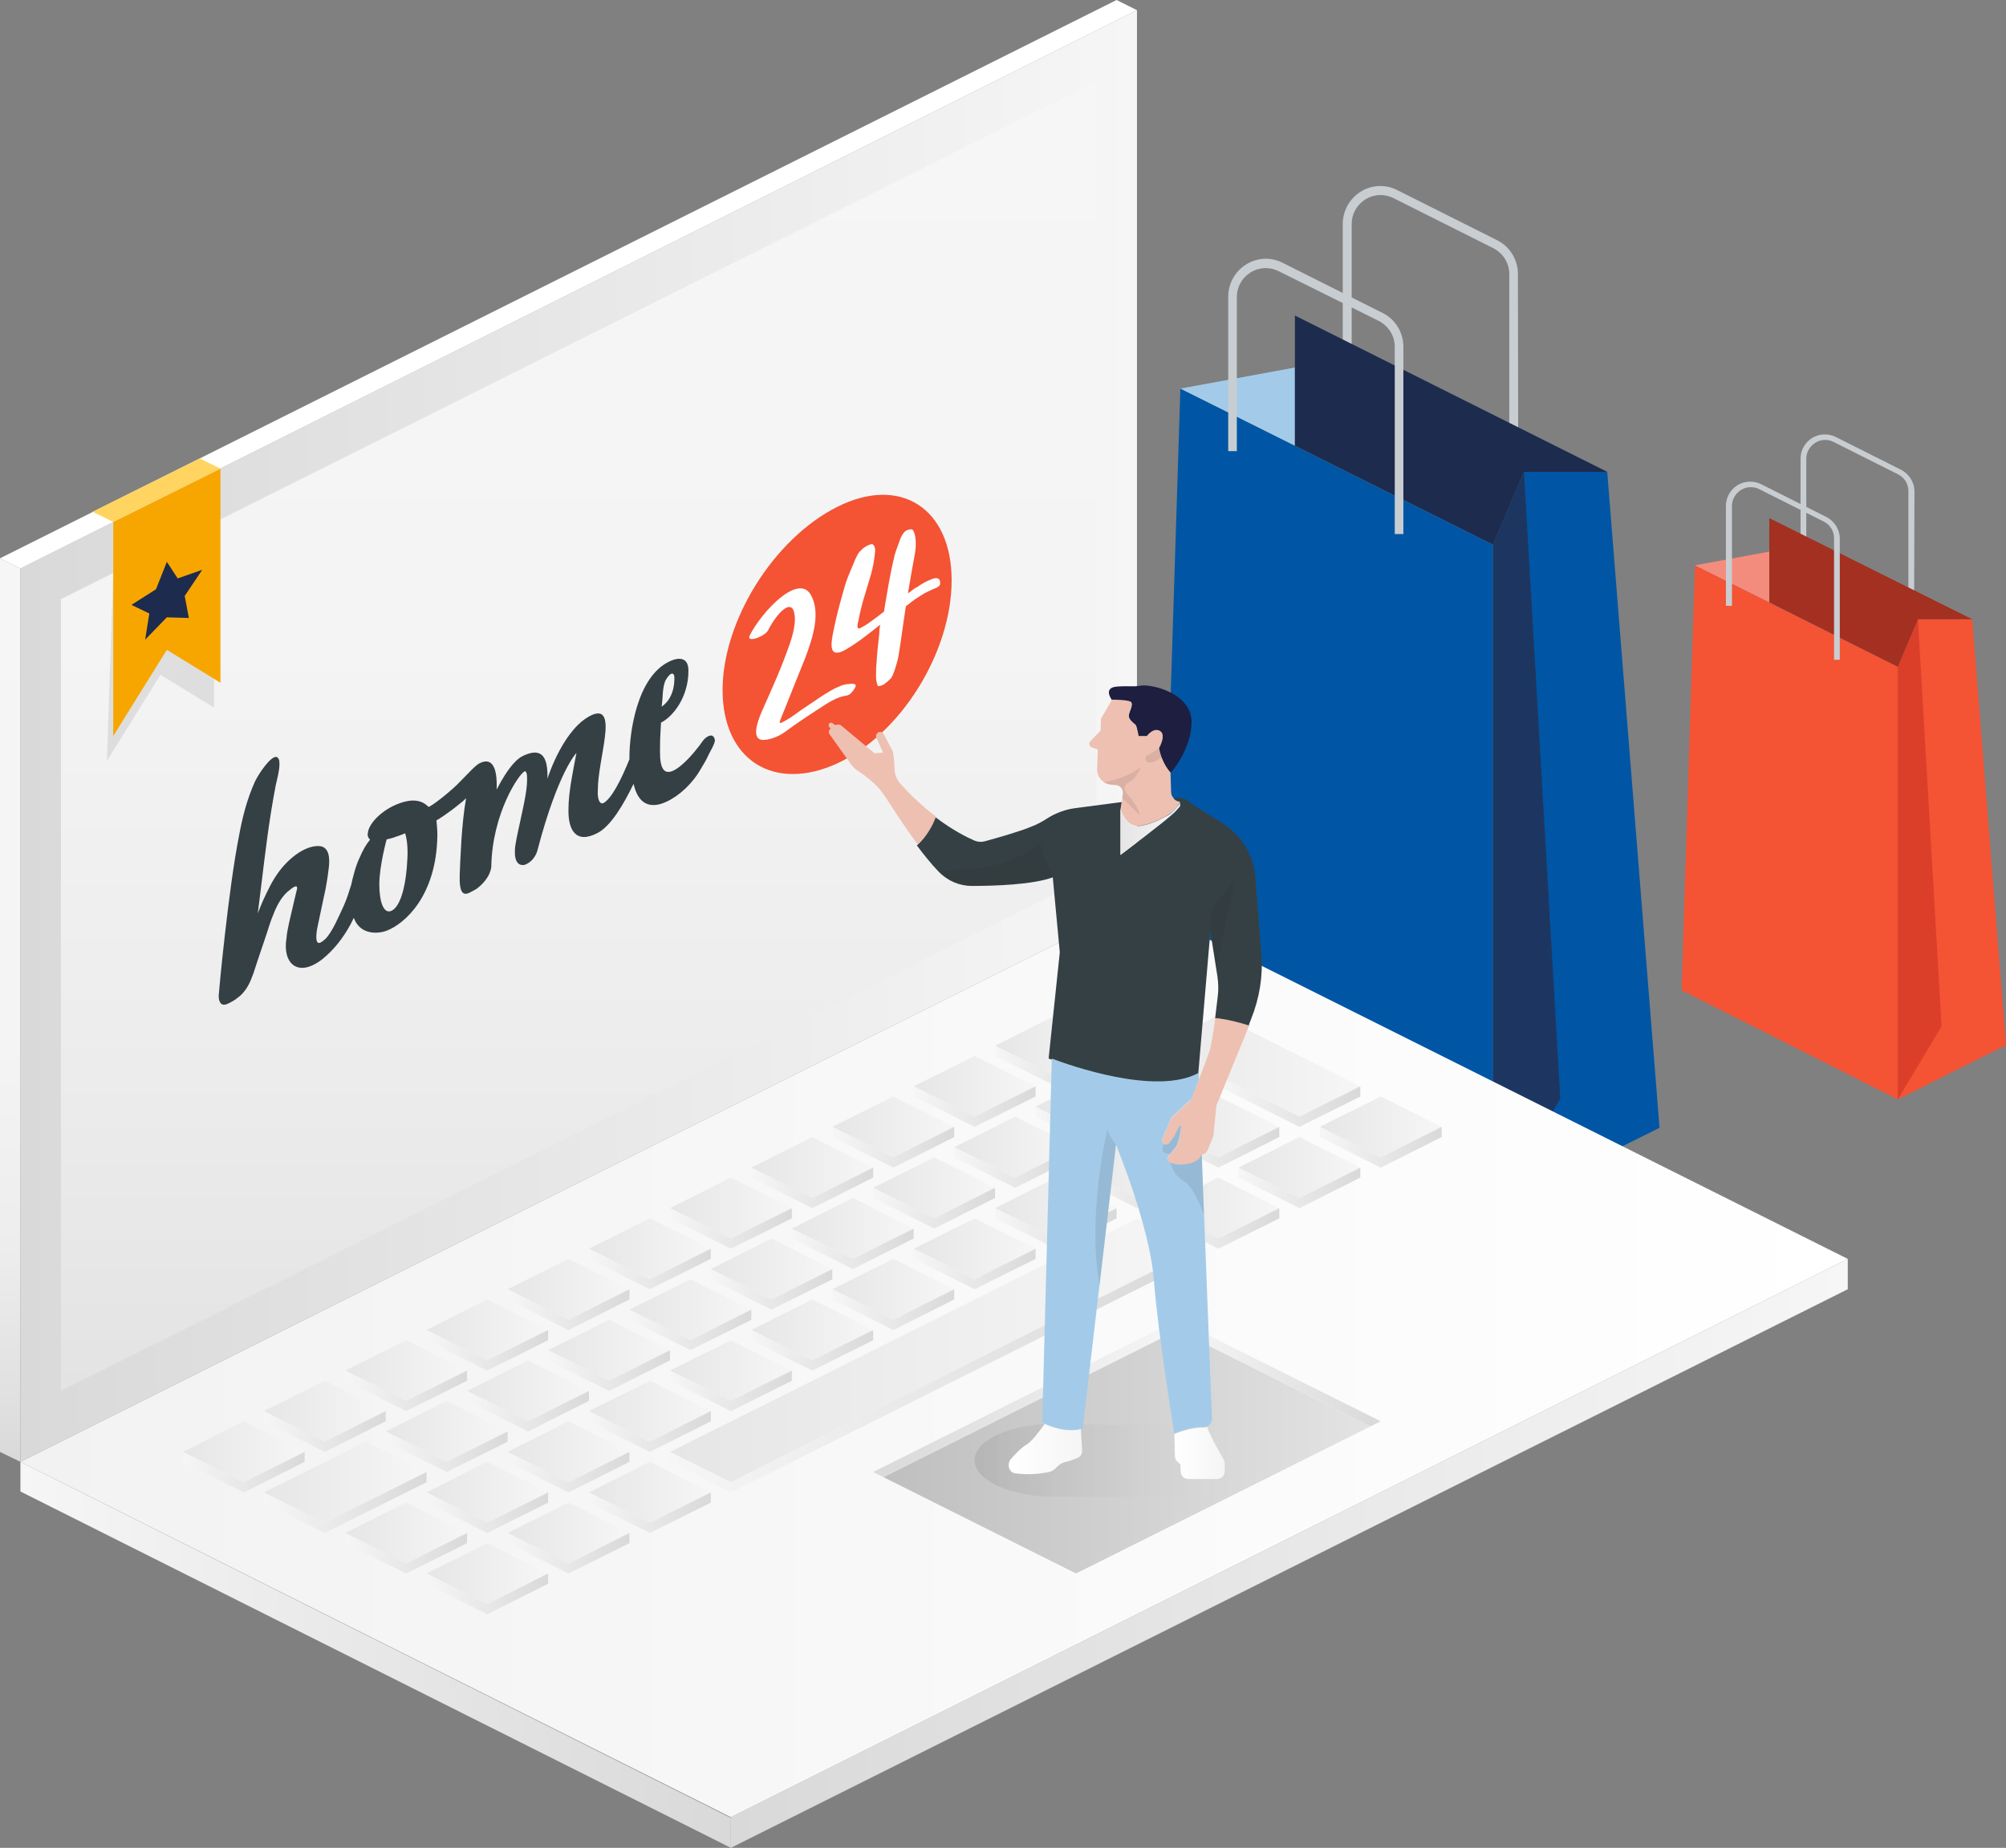 <?xml version="1.0" encoding="utf-8"?>
<!-- Generator: Adobe Illustrator 27.1.1, SVG Export Plug-In . SVG Version: 6.00 Build 0)  -->
<svg version="1.1" id="Calque_1" xmlns="http://www.w3.org/2000/svg" xmlns:xlink="http://www.w3.org/1999/xlink" x="0px" y="0px"
	 viewBox="0 0 628.8 579.2" style="enable-background:new 0 0 628.8 579.2;" xml:space="preserve">
<rect x="0" y="0" width="628.8" height="579.2" fill="#808080" stroke="none"/>
<style type="text/css">
	.st0{fill:#C8CDD1;}
	.st1{fill:#0056A4;}
	.st2{fill:#1D3661;}
	.st3{fill:#A3CBE9;}
	.st4{fill:#1D2B4E;}
	.st5{fill:#F45334;}
	.st6{fill:#DB3F2A;}
	.st7{fill:#F48C7D;}
	.st8{fill:#A33021;}
	.st9{fill:url(#SVGID_1_);}
	.st10{fill:url(#SVGID_00000062186467694898055990000005611656237935455140_);}
	.st11{fill:url(#SVGID_00000075129896623188659470000013581653219643225764_);}
	.st12{fill:url(#SVGID_00000055669264150564499710000001422993132760637339_);}
	.st13{fill:url(#SVGID_00000074436427666759222470000005575567530994926222_);}
	.st14{fill:url(#SVGID_00000101062201502223100940000012222697110639998898_);}
	.st15{fill:url(#SVGID_00000101066616741960318410000002854487794890563507_);}
	.st16{fill:url(#SVGID_00000117640557266732863740000005442785639821828009_);}
	.st17{fill:url(#SVGID_00000077323316256020461100000012903061454803293315_);}
	.st18{fill:url(#SVGID_00000098934392652644656360000010541201005706524333_);}
	.st19{fill:url(#SVGID_00000031206411831423923490000000469120665194961797_);}
	.st20{fill:url(#SVGID_00000178167214303784261420000014652711398593276055_);}
	.st21{fill:url(#SVGID_00000181784784810629960540000011604401425502793882_);}
	.st22{fill:url(#SVGID_00000132051529290499062010000014861114348848006021_);}
	.st23{fill:url(#SVGID_00000124881768014093669460000017081689742671368874_);}
	.st24{fill:url(#SVGID_00000052083794648228552760000018079158275458312333_);}
	.st25{fill:url(#SVGID_00000020365957736176725280000017819260355142167424_);}
	.st26{fill:url(#SVGID_00000096777586216541676740000012833983633913227954_);}
	.st27{fill:url(#SVGID_00000029023893365411981440000003448013926080475565_);}
	.st28{fill:url(#SVGID_00000183239506293613046080000013139427572977012873_);}
	.st29{fill:url(#SVGID_00000153695664072183680520000001925366409528576154_);}
	.st30{fill:url(#SVGID_00000160166774243641671450000008180180521040773776_);}
	.st31{fill:url(#SVGID_00000116201121052395363020000014400343743967073672_);}
	.st32{fill:url(#SVGID_00000123407023564005062560000017404536548866640828_);}
	.st33{fill:url(#SVGID_00000068657290734530505630000009695491356328135557_);}
	.st34{fill:url(#SVGID_00000176733906218116735570000010864241349127455649_);}
	.st35{fill:url(#SVGID_00000011021668220684305510000016847337180947802274_);}
	.st36{fill:url(#SVGID_00000023240081323304941660000008245761932287271867_);}
	.st37{fill:url(#SVGID_00000098213072236355449700000002816287762137680271_);}
	.st38{fill:url(#SVGID_00000049913915182297319250000005415766769116924034_);}
	.st39{fill:url(#SVGID_00000035518526957575874240000014872618565937309861_);}
	.st40{fill:url(#SVGID_00000129172736022087438040000003093662705090241409_);}
	.st41{fill:url(#SVGID_00000102502214438753597720000009569229249604744839_);}
	.st42{fill:url(#SVGID_00000122711300502479047500000018302389400321619100_);}
	.st43{fill:url(#SVGID_00000072258619540379496190000011138026058471481267_);}
	.st44{fill:url(#SVGID_00000137094487841305054660000007316522936952386701_);}
	.st45{fill:url(#SVGID_00000179628635614750807660000001867202322341010594_);}
	.st46{fill:url(#SVGID_00000165214042324422489460000008780744178340261524_);}
	.st47{fill:url(#SVGID_00000103236242361836724530000010281928564989996705_);}
	.st48{fill:url(#SVGID_00000015327057906519382170000008196818133321627313_);}
	.st49{fill:url(#SVGID_00000113332989992308128870000009769135110810007208_);}
	.st50{fill:url(#SVGID_00000067216711467099170920000017232967043126617002_);}
	.st51{fill:url(#SVGID_00000150808726767460818960000010802444235762741662_);}
	.st52{fill:url(#SVGID_00000031911779787125546570000008851947671068654765_);}
	.st53{fill:url(#SVGID_00000098203978867910014790000010445291548428289186_);}
	.st54{fill:url(#SVGID_00000174590642364162497460000004384991904105582001_);}
	.st55{fill:url(#SVGID_00000110455321596389408280000009625168719009943457_);}
	.st56{fill:url(#SVGID_00000138562689227334147080000017885107580643037348_);}
	.st57{fill:url(#SVGID_00000013188365189888158790000005485937413337244049_);}
	.st58{fill:url(#SVGID_00000150814515346140011510000003456907373202708379_);}
	.st59{fill:url(#SVGID_00000018200568341047774790000010944438774379062704_);}
	.st60{fill:url(#SVGID_00000101075210563641624360000005393011995471013256_);}
	.st61{fill:url(#SVGID_00000076600732731956839370000009094280383013233580_);}
	.st62{fill:url(#SVGID_00000160176227143986911100000005313529477986169996_);}
	.st63{fill:url(#SVGID_00000134949411696506681820000007987209376304722582_);}
	.st64{fill:url(#SVGID_00000152244013149162070960000012135180817957332612_);}
	.st65{fill:url(#SVGID_00000058570753943056154000000007778502847686726049_);}
	.st66{fill:url(#SVGID_00000032633555783978387880000008319668996971666818_);}
	.st67{fill:url(#SVGID_00000052784235812054611120000008295469789403878537_);}
	.st68{fill:url(#SVGID_00000056423794318379053600000003748691826693123756_);}
	.st69{fill:url(#SVGID_00000117664777971796188400000000623278611369009826_);}
	.st70{fill:url(#SVGID_00000174596344093790925000000005287520232318043016_);}
	.st71{fill:url(#SVGID_00000002343294705248345610000012767765969436565638_);}
	.st72{fill:url(#SVGID_00000183968977912642397590000016159063317775446199_);}
	.st73{fill:url(#SVGID_00000139987085401825166710000008869621817733324454_);}
	.st74{fill:url(#SVGID_00000101095572743139754810000000806087054513384638_);}
	.st75{fill:url(#SVGID_00000075848222529489535080000014122299291622023094_);}
	.st76{fill:url(#SVGID_00000095305306576254463570000009083115664811768727_);}
	.st77{fill:url(#SVGID_00000005963567057071098010000004487875548078882484_);}
	.st78{fill:url(#SVGID_00000181058901483318383210000005383137222490973317_);}
	.st79{fill:url(#SVGID_00000102512104712575259890000017339991361494318496_);}
	.st80{fill:url(#SVGID_00000108304530146415568530000006824101433276046496_);}
	.st81{fill:url(#SVGID_00000129916850900067478920000004186619142552806572_);}
	.st82{fill:url(#SVGID_00000057131062144379984840000010640670044449906358_);}
	.st83{fill:url(#SVGID_00000047017733615587211580000004315966398717921924_);}
	.st84{fill:url(#SVGID_00000047772429482243987840000006083740657244361884_);}
	.st85{fill:url(#SVGID_00000155131850401362354140000007450238776300324482_);}
	.st86{fill:url(#SVGID_00000070799983059575897270000015571963708202466228_);}
	.st87{fill:url(#SVGID_00000091701516779599150520000011145899255280428420_);}
	.st88{fill:url(#SVGID_00000167385980118470382430000000840718422825307563_);}
	.st89{fill:url(#SVGID_00000018227981203595809560000008849281252025801378_);}
	.st90{fill:url(#SVGID_00000121968854190816325120000000799626498832252073_);}
	.st91{fill:url(#SVGID_00000041988879509253006390000004312530317091390592_);}
	.st92{fill:url(#SVGID_00000018938616395183812590000006872638541149981848_);}
	.st93{fill:url(#SVGID_00000051345973184279862840000012395892586630564015_);}
	.st94{fill:url(#SVGID_00000048459889404127548990000012246501348622617737_);}
	.st95{fill:url(#SVGID_00000021089919210272733540000011260680615322145174_);}
	.st96{fill:url(#SVGID_00000055709453623473196810000012169588837017966264_);}
	.st97{fill:url(#SVGID_00000121959045030065757090000005241859039680722102_);}
	.st98{fill:url(#SVGID_00000155840898938153714560000013550972232592012734_);}
	.st99{fill:url(#SVGID_00000002358983942490910400000011306118145475711918_);}
	.st100{fill:url(#SVGID_00000168804442988982032050000014690599517494748565_);}
	.st101{fill:#FFFFFF;}
	.st102{fill:none;stroke:#FDC300;stroke-width:1.109;stroke-linecap:round;stroke-linejoin:round;stroke-miterlimit:10;}
	.st103{opacity:0.1;}
	.st104{fill:#1E1E1E;}
	.st105{fill:#F7A600;}
	.st106{fill:#FFD461;}
	.st107{fill-rule:evenodd;clip-rule:evenodd;fill:#F45334;}
	.st108{fill-rule:evenodd;clip-rule:evenodd;fill:#FFFFFF;}
	.st109{fill-rule:evenodd;clip-rule:evenodd;fill:#354044;}
	.st110{opacity:0.1;fill:url(#SVGID_00000130638617302139462490000009638364424718496173_);enable-background:new    ;}
	.st111{fill:#EDC0B1;}
	.st112{fill:#1D1E40;}
	.st113{fill:#354044;}
	.st114{fill:url(#SVGID_00000149365878900942308190000005074865236180883875_);}
	.st115{fill:url(#SVGID_00000085252299138752879200000007545843434993361327_);}
	.st116{fill:url(#SVGID_00000182517455219517946730000008418904024985475235_);}
</style>
<g id="Amazon">
	<g>
		<g>
			<g>
				<path class="st0" d="M475.9,144.6h-2.8V85.9c0-3.4-1.9-6.5-5-8.1l-31.3-15.7c-2.8-1.4-6.1-1.3-8.8,0.4c-2.7,1.7-4.3,4.5-4.3,7.7
					v48.3h-2.8V70.2c0-4.1,2.1-7.9,5.6-10.1c3.5-2.2,7.8-2.4,11.5-0.5l31.3,15.7c4,2,6.5,6.1,6.5,10.6L475.9,144.6L475.9,144.6z"/>
			</g>
			<polygon class="st1" points="363.5,326.9 468,379.6 468,170.7 370,121.8 			"/>
			<polygon class="st1" points="468,379.6 494.1,366.5 520.2,353.5 503.8,147.9 477.7,147.9 468,170.7 			"/>
			<polygon class="st2" points="468,379.6 489.1,344.4 477.7,147.9 468,170.7 			"/>
			<g>
				<polygon class="st3" points="370,121.8 405.9,139.7 405.9,115.2 				"/>
				<polygon class="st4" points="405.9,98.9 405.9,115.2 405.9,139.7 468,170.7 477.7,147.9 503.8,147.9 				"/>
			</g>
			<g>
				<path class="st0" d="M440,167.4h-2.8v-58.7c0-3.4-1.9-6.5-5-8.1L400.8,85c-2.8-1.4-6.1-1.3-8.8,0.4c-2.7,1.7-4.3,4.5-4.3,7.7
					v48.3H385V93c0-4.1,2.1-7.9,5.6-10.1s7.8-2.4,11.5-0.5l31.3,15.7c4,2,6.5,6.1,6.5,10.6v58.7H440z"/>
			</g>
		</g>
		<g>
			<g>
				<path class="st0" d="M600,192h-1.8v-38.1c0-2.2-1.2-4.2-3.2-5.2l-20.3-10.2c-1.8-0.9-4-0.8-5.7,0.3s-2.8,2.9-2.8,5v31.3h-1.8
					v-31.3c0-2.7,1.4-5.1,3.6-6.5c2.3-1.4,5.1-1.5,7.5-0.3l20.3,10.2c2.6,1.3,4.3,3.9,4.3,6.9L600,192L600,192z"/>
			</g>
			<polygon class="st5" points="527.1,310.4 594.9,344.6 594.9,209 531.3,177.2 			"/>
			<polygon class="st5" points="594.9,344.6 611.8,336.1 628.8,327.6 618.2,194.1 601.2,194.1 594.9,209 			"/>
			<polygon class="st6" points="594.9,344.6 608.6,321.7 601.2,194.1 594.9,209 			"/>
			<g>
				<polygon class="st7" points="531.3,177.2 554.6,188.8 554.6,172.9 				"/>
				<polygon class="st8" points="554.6,162.4 554.6,172.9 554.6,188.8 594.9,209 601.2,194.1 618.2,194.1 				"/>
			</g>
			<g>
				<path class="st0" d="M576.7,206.8h-1.8v-38.1c0-2.2-1.2-4.2-3.2-5.2l-20.3-10.2c-1.8-0.9-4-0.8-5.7,0.3s-2.8,2.9-2.8,5v31.3H541
					v-31.3c0-2.7,1.4-5.1,3.6-6.5c2.3-1.4,5.1-1.5,7.5-0.3l20.3,10.2c2.6,1.3,4.3,3.9,4.3,6.9L576.7,206.8L576.7,206.8z"/>
			</g>
		</g>
	</g>
	<g>
		
			<linearGradient id="SVGID_1_" gradientUnits="userSpaceOnUse" x1="6.4" y1="2517.204" x2="229.1" y2="2517.204" gradientTransform="matrix(1 0 0 1 0 -1998.504)">
			<stop  offset="0" style="stop-color:#F6F6F6"/>
			<stop  offset="1" style="stop-color:#D9D9D9"/>
		</linearGradient>
		<polygon class="st9" points="6.4,458.2 6.4,467.5 229.1,579.2 229.1,569.8 		"/>
		
			<linearGradient id="SVGID_00000109013914433477837860000001582507218918985101_" gradientUnits="userSpaceOnUse" x1="229.1" y1="2485.404" x2="579.2" y2="2485.404" gradientTransform="matrix(1 0 0 1 0 -1998.504)">
			<stop  offset="0" style="stop-color:#D9D9D9"/>
			<stop  offset="1" style="stop-color:#F6F6F6"/>
		</linearGradient>
		<polygon style="fill:url(#SVGID_00000109013914433477837860000001582507218918985101_);" points="229.1,569.6 579.2,394.6 
			579.2,404.1 229.1,579.2 		"/>
		
			<linearGradient id="SVGID_00000156574410342427159400000003664903076868641461_" gradientUnits="userSpaceOnUse" x1="6.4" y1="2424.904" x2="579.2" y2="2424.904" gradientTransform="matrix(1 0 0 1 0 -1998.504)">
			<stop  offset="0" style="stop-color:#F2F2F2"/>
			<stop  offset="1" style="stop-color:#FFFFFF"/>
		</linearGradient>
		<polygon style="fill:url(#SVGID_00000156574410342427159400000003664903076868641461_);" points="579.2,394.6 356.4,283.2 
			6.4,458.2 229.1,569.6 		"/>
		<g>
			
				<linearGradient id="SVGID_00000048484233676954571880000013312581646496307385_" gradientUnits="userSpaceOnUse" x1="57.3" y1="2453.554" x2="95.5" y2="2453.554" gradientTransform="matrix(1 0 0 1 0 -1998.504)">
				<stop  offset="0" style="stop-color:#E6E6E6"/>
				<stop  offset="1" style="stop-color:#F6F6F6"/>
			</linearGradient>
			<polygon style="fill:url(#SVGID_00000048484233676954571880000013312581646496307385_);" points="57.3,455.1 76.4,445.5 
				95.5,455.1 76.4,464.6 			"/>
			
				<linearGradient id="SVGID_00000079483134374348897110000003524627221715793291_" gradientUnits="userSpaceOnUse" x1="57.3" y1="2459.954" x2="95.5" y2="2459.954" gradientTransform="matrix(1 0 0 1 0 -1998.504)">
				<stop  offset="0" style="stop-color:#F6F6F6"/>
				<stop  offset="1" style="stop-color:#D9D9D9"/>
			</linearGradient>
			<polygon style="fill:url(#SVGID_00000079483134374348897110000003524627221715793291_);" points="57.3,455.1 57.3,458.2 
				76.4,467.8 95.5,458.2 95.5,455.1 76.4,464.6 			"/>
		</g>
		<g>
			
				<linearGradient id="SVGID_00000130620886817984442310000015034669511587284896_" gradientUnits="userSpaceOnUse" x1="82.7" y1="2463.104" x2="133.616" y2="2463.104" gradientTransform="matrix(1 0 0 1 0 -1998.504)">
				<stop  offset="0" style="stop-color:#E6E6E6"/>
				<stop  offset="1" style="stop-color:#F6F6F6"/>
			</linearGradient>
			<polygon style="fill:url(#SVGID_00000130620886817984442310000015034669511587284896_);" points="82.7,467.8 114.6,451.9 
				133.7,461.4 101.8,477.3 			"/>
			
				<linearGradient id="SVGID_00000088831095881891458540000003828680839183645831_" gradientUnits="userSpaceOnUse" x1="82.7" y1="2469.454" x2="133.616" y2="2469.454" gradientTransform="matrix(1 0 0 1 0 -1998.504)">
				<stop  offset="0" style="stop-color:#F6F6F6"/>
				<stop  offset="1" style="stop-color:#D9D9D9"/>
			</linearGradient>
			<polygon style="fill:url(#SVGID_00000088831095881891458540000003828680839183645831_);" points="82.7,467.8 82.7,471 
				101.8,480.5 133.7,464.6 133.7,461.4 101.8,477.3 			"/>
		</g>
		<g>
			
				<linearGradient id="SVGID_00000127036892635497732620000010895937716763882369_" gradientUnits="userSpaceOnUse" x1="82.7" y1="2440.854" x2="120.9" y2="2440.854" gradientTransform="matrix(1 0 0 1 0 -1998.504)">
				<stop  offset="0" style="stop-color:#E6E6E6"/>
				<stop  offset="1" style="stop-color:#F6F6F6"/>
			</linearGradient>
			<polygon style="fill:url(#SVGID_00000127036892635497732620000010895937716763882369_);" points="82.7,442.3 101.8,432.8 
				120.9,442.3 101.8,451.9 			"/>
			
				<linearGradient id="SVGID_00000062882207605150589730000012993901224404057729_" gradientUnits="userSpaceOnUse" x1="82.7" y1="2447.204" x2="120.9" y2="2447.204" gradientTransform="matrix(1 0 0 1 0 -1998.504)">
				<stop  offset="0" style="stop-color:#F6F6F6"/>
				<stop  offset="1" style="stop-color:#D9D9D9"/>
			</linearGradient>
			<polygon style="fill:url(#SVGID_00000062882207605150589730000012993901224404057729_);" points="82.7,442.3 82.7,445.5 
				101.8,455.1 120.9,445.5 120.9,442.3 101.8,451.9 			"/>
		</g>
		<g>
			
				<linearGradient id="SVGID_00000052783785265011002670000012990894678548279430_" gradientUnits="userSpaceOnUse" x1="108.2" y1="2428.104" x2="146.4" y2="2428.104" gradientTransform="matrix(1 0 0 1 0 -1998.504)">
				<stop  offset="0" style="stop-color:#E6E6E6"/>
				<stop  offset="1" style="stop-color:#F6F6F6"/>
			</linearGradient>
			<polygon style="fill:url(#SVGID_00000052783785265011002670000012990894678548279430_);" points="108.2,429.6 127.3,420.1 
				146.4,429.6 127.3,439.1 			"/>
			
				<linearGradient id="SVGID_00000170975610999059825400000016287727153539630477_" gradientUnits="userSpaceOnUse" x1="108.2" y1="2434.454" x2="146.4" y2="2434.454" gradientTransform="matrix(1 0 0 1 0 -1998.504)">
				<stop  offset="0" style="stop-color:#F6F6F6"/>
				<stop  offset="1" style="stop-color:#D9D9D9"/>
			</linearGradient>
			<polygon style="fill:url(#SVGID_00000170975610999059825400000016287727153539630477_);" points="108.2,429.6 108.2,432.8 
				127.3,442.3 146.4,432.8 146.4,429.6 127.3,439.1 			"/>
		</g>
		<g>
			
				<linearGradient id="SVGID_00000133520243951493073370000006370612023668765069_" gradientUnits="userSpaceOnUse" x1="133.654" y1="2415.354" x2="171.841" y2="2415.354" gradientTransform="matrix(1 0 0 1 0 -1998.504)">
				<stop  offset="0" style="stop-color:#E6E6E6"/>
				<stop  offset="1" style="stop-color:#F6F6F6"/>
			</linearGradient>
			<polygon style="fill:url(#SVGID_00000133520243951493073370000006370612023668765069_);" points="133.7,416.9 152.7,407.3 
				171.8,416.9 152.7,426.4 			"/>
			
				<linearGradient id="SVGID_00000145760342366801355040000007426050989848834443_" gradientUnits="userSpaceOnUse" x1="133.654" y1="2421.754" x2="171.841" y2="2421.754" gradientTransform="matrix(1 0 0 1 0 -1998.504)">
				<stop  offset="0" style="stop-color:#F6F6F6"/>
				<stop  offset="1" style="stop-color:#D9D9D9"/>
			</linearGradient>
			<polygon style="fill:url(#SVGID_00000145760342366801355040000007426050989848834443_);" points="133.7,416.9 133.7,420.1 
				152.7,429.6 171.8,420.1 171.8,416.9 152.7,426.4 			"/>
		</g>
		<g>
			
				<linearGradient id="SVGID_00000111893930411719707760000000812312983442308784_" gradientUnits="userSpaceOnUse" x1="159.1" y1="2402.654" x2="197.3" y2="2402.654" gradientTransform="matrix(1 0 0 1 0 -1998.504)">
				<stop  offset="0" style="stop-color:#E6E6E6"/>
				<stop  offset="1" style="stop-color:#F6F6F6"/>
			</linearGradient>
			<polygon style="fill:url(#SVGID_00000111893930411719707760000000812312983442308784_);" points="159.1,404.1 178.2,394.6 
				197.3,404.1 178.2,413.7 			"/>
			
				<linearGradient id="SVGID_00000051384799500979368600000017506399826000527774_" gradientUnits="userSpaceOnUse" x1="159.1" y1="2409.004" x2="197.3" y2="2409.004" gradientTransform="matrix(1 0 0 1 0 -1998.504)">
				<stop  offset="0" style="stop-color:#F6F6F6"/>
				<stop  offset="1" style="stop-color:#D9D9D9"/>
			</linearGradient>
			<polygon style="fill:url(#SVGID_00000051384799500979368600000017506399826000527774_);" points="159.1,404.1 159.1,407.3 
				178.2,416.9 197.3,407.3 197.3,404.1 178.2,413.7 			"/>
		</g>
		<g>
			
				<linearGradient id="SVGID_00000119838225812394229770000009829966287036955805_" gradientUnits="userSpaceOnUse" x1="184.6" y1="2389.954" x2="222.8" y2="2389.954" gradientTransform="matrix(1 0 0 1 0 -1998.504)">
				<stop  offset="0" style="stop-color:#E6E6E6"/>
				<stop  offset="1" style="stop-color:#F6F6F6"/>
			</linearGradient>
			<polygon style="fill:url(#SVGID_00000119838225812394229770000009829966287036955805_);" points="184.6,391.4 203.7,381.9 
				222.8,391.4 203.7,401 			"/>
			
				<linearGradient id="SVGID_00000103235296758904401340000015744908517781940901_" gradientUnits="userSpaceOnUse" x1="184.6" y1="2396.254" x2="222.8" y2="2396.254" gradientTransform="matrix(1 0 0 1 0 -1998.504)">
				<stop  offset="0" style="stop-color:#F6F6F6"/>
				<stop  offset="1" style="stop-color:#D9D9D9"/>
			</linearGradient>
			<polygon style="fill:url(#SVGID_00000103235296758904401340000015744908517781940901_);" points="184.6,391.4 184.6,394.6 
				203.7,404.1 222.8,394.6 222.8,391.4 203.7,401 			"/>
		</g>
		<g>
			
				<linearGradient id="SVGID_00000171680220072163920800000014872288885859091593_" gradientUnits="userSpaceOnUse" x1="210" y1="2377.154" x2="248.2" y2="2377.154" gradientTransform="matrix(1 0 0 1 0 -1998.504)">
				<stop  offset="0" style="stop-color:#E6E6E6"/>
				<stop  offset="1" style="stop-color:#F6F6F6"/>
			</linearGradient>
			<polygon style="fill:url(#SVGID_00000171680220072163920800000014872288885859091593_);" points="210,378.7 229.1,369.1 
				248.2,378.7 229.1,388.2 			"/>
			
				<linearGradient id="SVGID_00000170973693393979492630000009620798760275791547_" gradientUnits="userSpaceOnUse" x1="210" y1="2383.554" x2="248.2" y2="2383.554" gradientTransform="matrix(1 0 0 1 0 -1998.504)">
				<stop  offset="0" style="stop-color:#F6F6F6"/>
				<stop  offset="1" style="stop-color:#D9D9D9"/>
			</linearGradient>
			<polygon style="fill:url(#SVGID_00000170973693393979492630000009620798760275791547_);" points="210,378.7 210,381.9 
				229.1,391.4 248.2,381.9 248.2,378.7 229.1,388.2 			"/>
		</g>
		<g>
			
				<linearGradient id="SVGID_00000135650711324032275140000013852502801996264886_" gradientUnits="userSpaceOnUse" x1="235.5" y1="2364.454" x2="273.7" y2="2364.454" gradientTransform="matrix(1 0 0 1 0 -1998.504)">
				<stop  offset="0" style="stop-color:#E6E6E6"/>
				<stop  offset="1" style="stop-color:#F6F6F6"/>
			</linearGradient>
			<polygon style="fill:url(#SVGID_00000135650711324032275140000013852502801996264886_);" points="235.5,366 254.6,356.4 
				273.7,366 254.6,375.5 			"/>
			
				<linearGradient id="SVGID_00000011710750555164504200000006314258232117304969_" gradientUnits="userSpaceOnUse" x1="235.5" y1="2370.854" x2="273.7" y2="2370.854" gradientTransform="matrix(1 0 0 1 0 -1998.504)">
				<stop  offset="0" style="stop-color:#F6F6F6"/>
				<stop  offset="1" style="stop-color:#D9D9D9"/>
			</linearGradient>
			<polygon style="fill:url(#SVGID_00000011710750555164504200000006314258232117304969_);" points="235.5,366 235.5,369.1 
				254.6,378.7 273.7,369.1 273.7,366 254.6,375.5 			"/>
		</g>
		<g>
			
				<linearGradient id="SVGID_00000160173723351485905450000003798727330766141088_" gradientUnits="userSpaceOnUse" x1="260.943" y1="2351.754" x2="299.143" y2="2351.754" gradientTransform="matrix(1 0 0 1 0 -1998.504)">
				<stop  offset="0" style="stop-color:#E6E6E6"/>
				<stop  offset="1" style="stop-color:#F6F6F6"/>
			</linearGradient>
			<polygon style="fill:url(#SVGID_00000160173723351485905450000003798727330766141088_);" points="260.9,353.2 280,343.7 
				299.1,353.2 280,362.8 			"/>
			
				<linearGradient id="SVGID_00000173844175199253206900000013557548210833504144_" gradientUnits="userSpaceOnUse" x1="260.943" y1="2358.104" x2="299.143" y2="2358.104" gradientTransform="matrix(1 0 0 1 0 -1998.504)">
				<stop  offset="0" style="stop-color:#F6F6F6"/>
				<stop  offset="1" style="stop-color:#D9D9D9"/>
			</linearGradient>
			<polygon style="fill:url(#SVGID_00000173844175199253206900000013557548210833504144_);" points="260.9,353.2 260.9,356.4 
				280,366 299.1,356.4 299.1,353.2 280,362.8 			"/>
		</g>
		<g>
			
				<linearGradient id="SVGID_00000110433738671423798380000005195749522673502867_" gradientUnits="userSpaceOnUse" x1="286.4" y1="2339.004" x2="324.6" y2="2339.004" gradientTransform="matrix(1 0 0 1 0 -1998.504)">
				<stop  offset="0" style="stop-color:#E6E6E6"/>
				<stop  offset="1" style="stop-color:#F6F6F6"/>
			</linearGradient>
			<polygon style="fill:url(#SVGID_00000110433738671423798380000005195749522673502867_);" points="286.4,340.5 305.5,331 
				324.6,340.5 305.5,350 			"/>
			
				<linearGradient id="SVGID_00000168803696001349168790000005805957577998307228_" gradientUnits="userSpaceOnUse" x1="286.4" y1="2345.354" x2="324.6" y2="2345.354" gradientTransform="matrix(1 0 0 1 0 -1998.504)">
				<stop  offset="0" style="stop-color:#F6F6F6"/>
				<stop  offset="1" style="stop-color:#D9D9D9"/>
			</linearGradient>
			<polygon style="fill:url(#SVGID_00000168803696001349168790000005805957577998307228_);" points="286.4,340.5 286.4,343.7 
				305.5,353.2 324.6,343.7 324.6,340.5 305.5,350 			"/>
		</g>
		<g>
			
				<linearGradient id="SVGID_00000134252300230999078570000002560476045087574449_" gradientUnits="userSpaceOnUse" x1="120.9" y1="2447.154" x2="159.1" y2="2447.154" gradientTransform="matrix(1 0 0 1 0 -1998.504)">
				<stop  offset="0" style="stop-color:#E6E6E6"/>
				<stop  offset="1" style="stop-color:#F6F6F6"/>
			</linearGradient>
			<polygon style="fill:url(#SVGID_00000134252300230999078570000002560476045087574449_);" points="120.9,448.7 140,439.1 
				159.1,448.7 140,458.2 			"/>
			
				<linearGradient id="SVGID_00000136377840905303718450000018433413010494173824_" gradientUnits="userSpaceOnUse" x1="120.9" y1="2453.554" x2="159.1" y2="2453.554" gradientTransform="matrix(1 0 0 1 0 -1998.504)">
				<stop  offset="0" style="stop-color:#F6F6F6"/>
				<stop  offset="1" style="stop-color:#D9D9D9"/>
			</linearGradient>
			<polygon style="fill:url(#SVGID_00000136377840905303718450000018433413010494173824_);" points="120.9,448.7 120.9,451.9 
				140,461.4 159.1,451.9 159.1,448.7 140,458.2 			"/>
		</g>
		<g>
			
				<linearGradient id="SVGID_00000139274970205399957330000004863717215332364203_" gradientUnits="userSpaceOnUse" x1="146.4" y1="2434.454" x2="184.6" y2="2434.454" gradientTransform="matrix(1 0 0 1 0 -1998.504)">
				<stop  offset="0" style="stop-color:#E6E6E6"/>
				<stop  offset="1" style="stop-color:#F6F6F6"/>
			</linearGradient>
			<polygon style="fill:url(#SVGID_00000139274970205399957330000004863717215332364203_);" points="146.4,436 165.5,426.4 
				184.6,436 165.5,445.5 			"/>
			
				<linearGradient id="SVGID_00000038391594673792804500000014277376921647628690_" gradientUnits="userSpaceOnUse" x1="146.4" y1="2440.854" x2="184.6" y2="2440.854" gradientTransform="matrix(1 0 0 1 0 -1998.504)">
				<stop  offset="0" style="stop-color:#F6F6F6"/>
				<stop  offset="1" style="stop-color:#D9D9D9"/>
			</linearGradient>
			<polygon style="fill:url(#SVGID_00000038391594673792804500000014277376921647628690_);" points="146.4,436 146.4,439.1 
				165.5,448.7 184.6,439.1 184.6,436 165.5,445.5 			"/>
		</g>
		<g>
			
				<linearGradient id="SVGID_00000083048405993095255300000007174127467616566149_" gradientUnits="userSpaceOnUse" x1="171.841" y1="2421.754" x2="210.041" y2="2421.754" gradientTransform="matrix(1 0 0 1 0 -1998.504)">
				<stop  offset="0" style="stop-color:#E6E6E6"/>
				<stop  offset="1" style="stop-color:#F6F6F6"/>
			</linearGradient>
			<polygon style="fill:url(#SVGID_00000083048405993095255300000007174127467616566149_);" points="171.8,423.2 190.9,413.7 
				210,423.2 190.9,432.8 			"/>
			
				<linearGradient id="SVGID_00000029037276133212637000000016339152868064469388_" gradientUnits="userSpaceOnUse" x1="171.841" y1="2428.104" x2="210.041" y2="2428.104" gradientTransform="matrix(1 0 0 1 0 -1998.504)">
				<stop  offset="0" style="stop-color:#F6F6F6"/>
				<stop  offset="1" style="stop-color:#D9D9D9"/>
			</linearGradient>
			<polygon style="fill:url(#SVGID_00000029037276133212637000000016339152868064469388_);" points="171.8,423.2 171.8,426.4 
				190.9,436 210,426.4 210,423.2 190.9,432.8 			"/>
		</g>
		<g>
			
				<linearGradient id="SVGID_00000140698529368277225770000010246087230425871523_" gradientUnits="userSpaceOnUse" x1="197.3" y1="2409.054" x2="235.5" y2="2409.054" gradientTransform="matrix(1 0 0 1 0 -1998.504)">
				<stop  offset="0" style="stop-color:#E6E6E6"/>
				<stop  offset="1" style="stop-color:#F6F6F6"/>
			</linearGradient>
			<polygon style="fill:url(#SVGID_00000140698529368277225770000010246087230425871523_);" points="197.3,410.5 216.4,401 
				235.5,410.5 216.4,420.1 			"/>
			
				<linearGradient id="SVGID_00000067924680226898715650000017320881310648712354_" gradientUnits="userSpaceOnUse" x1="197.3" y1="2415.354" x2="235.5" y2="2415.354" gradientTransform="matrix(1 0 0 1 0 -1998.504)">
				<stop  offset="0" style="stop-color:#F6F6F6"/>
				<stop  offset="1" style="stop-color:#D9D9D9"/>
			</linearGradient>
			<polygon style="fill:url(#SVGID_00000067924680226898715650000017320881310648712354_);" points="197.3,410.5 197.3,413.7 
				216.4,423.2 235.5,413.7 235.5,410.5 216.4,420.1 			"/>
		</g>
		<g>
			
				<linearGradient id="SVGID_00000116196107897601251230000009006452092175094147_" gradientUnits="userSpaceOnUse" x1="222.756" y1="2396.254" x2="260.943" y2="2396.254" gradientTransform="matrix(1 0 0 1 0 -1998.504)">
				<stop  offset="0" style="stop-color:#E6E6E6"/>
				<stop  offset="1" style="stop-color:#F6F6F6"/>
			</linearGradient>
			<polygon style="fill:url(#SVGID_00000116196107897601251230000009006452092175094147_);" points="222.8,397.8 241.8,388.2 
				260.9,397.8 241.8,407.3 			"/>
			
				<linearGradient id="SVGID_00000042001521078080013340000015287078121754052543_" gradientUnits="userSpaceOnUse" x1="222.756" y1="2402.654" x2="260.943" y2="2402.654" gradientTransform="matrix(1 0 0 1 0 -1998.504)">
				<stop  offset="0" style="stop-color:#F6F6F6"/>
				<stop  offset="1" style="stop-color:#D9D9D9"/>
			</linearGradient>
			<polygon style="fill:url(#SVGID_00000042001521078080013340000015287078121754052543_);" points="222.8,397.8 222.8,401 
				241.8,410.5 260.9,401 260.9,397.8 241.8,407.3 			"/>
		</g>
		<g>
			
				<linearGradient id="SVGID_00000022531266289557674880000018090201110049033112_" gradientUnits="userSpaceOnUse" x1="248.2" y1="2383.554" x2="286.4" y2="2383.554" gradientTransform="matrix(1 0 0 1 0 -1998.504)">
				<stop  offset="0" style="stop-color:#E6E6E6"/>
				<stop  offset="1" style="stop-color:#F6F6F6"/>
			</linearGradient>
			<polygon style="fill:url(#SVGID_00000022531266289557674880000018090201110049033112_);" points="248.2,385.1 267.3,375.5 
				286.4,385.1 267.3,394.6 			"/>
			
				<linearGradient id="SVGID_00000133523649316300750160000018030818682697218218_" gradientUnits="userSpaceOnUse" x1="248.2" y1="2389.954" x2="286.4" y2="2389.954" gradientTransform="matrix(1 0 0 1 0 -1998.504)">
				<stop  offset="0" style="stop-color:#F6F6F6"/>
				<stop  offset="1" style="stop-color:#D9D9D9"/>
			</linearGradient>
			<polygon style="fill:url(#SVGID_00000133523649316300750160000018030818682697218218_);" points="248.2,385.1 248.2,388.2 
				267.3,397.8 286.4,388.2 286.4,385.1 267.3,394.6 			"/>
		</g>
		<g>
			
				<linearGradient id="SVGID_00000047747402629333739430000013834531354152869779_" gradientUnits="userSpaceOnUse" x1="273.7" y1="2370.854" x2="311.9" y2="2370.854" gradientTransform="matrix(1 0 0 1 0 -1998.504)">
				<stop  offset="0" style="stop-color:#E6E6E6"/>
				<stop  offset="1" style="stop-color:#F6F6F6"/>
			</linearGradient>
			<polygon style="fill:url(#SVGID_00000047747402629333739430000013834531354152869779_);" points="273.7,372.3 292.8,362.8 
				311.9,372.3 292.8,381.9 			"/>
			
				<linearGradient id="SVGID_00000039814261845880053200000015183361082814652330_" gradientUnits="userSpaceOnUse" x1="273.7" y1="2377.204" x2="311.9" y2="2377.204" gradientTransform="matrix(1 0 0 1 0 -1998.504)">
				<stop  offset="0" style="stop-color:#F6F6F6"/>
				<stop  offset="1" style="stop-color:#D9D9D9"/>
			</linearGradient>
			<polygon style="fill:url(#SVGID_00000039814261845880053200000015183361082814652330_);" points="273.7,372.3 273.7,375.5 
				292.8,385.1 311.9,375.5 311.9,372.3 292.8,381.9 			"/>
		</g>
		<g>
			
				<linearGradient id="SVGID_00000075124954858860670840000006335443030763312798_" gradientUnits="userSpaceOnUse" x1="299.1" y1="2358.054" x2="337.3" y2="2358.054" gradientTransform="matrix(1 0 0 1 0 -1998.504)">
				<stop  offset="0" style="stop-color:#E6E6E6"/>
				<stop  offset="1" style="stop-color:#F6F6F6"/>
			</linearGradient>
			<polygon style="fill:url(#SVGID_00000075124954858860670840000006335443030763312798_);" points="299.1,359.6 318.2,350 
				337.3,359.6 318.2,369.1 			"/>
			
				<linearGradient id="SVGID_00000011751497287612940700000003766548922341051061_" gradientUnits="userSpaceOnUse" x1="299.1" y1="2364.454" x2="337.3" y2="2364.454" gradientTransform="matrix(1 0 0 1 0 -1998.504)">
				<stop  offset="0" style="stop-color:#F6F6F6"/>
				<stop  offset="1" style="stop-color:#D9D9D9"/>
			</linearGradient>
			<polygon style="fill:url(#SVGID_00000011751497287612940700000003766548922341051061_);" points="299.1,359.6 299.1,362.8 
				318.2,372.3 337.3,362.8 337.3,359.6 318.2,369.1 			"/>
		</g>
		<g>
			
				<linearGradient id="SVGID_00000132073503970336921920000009503241824535196811_" gradientUnits="userSpaceOnUse" x1="324.6" y1="2345.354" x2="362.8" y2="2345.354" gradientTransform="matrix(1 0 0 1 0 -1998.504)">
				<stop  offset="0" style="stop-color:#E6E6E6"/>
				<stop  offset="1" style="stop-color:#F6F6F6"/>
			</linearGradient>
			<polygon style="fill:url(#SVGID_00000132073503970336921920000009503241824535196811_);" points="324.6,346.9 343.7,337.3 
				362.8,346.9 343.7,356.4 			"/>
			
				<linearGradient id="SVGID_00000019671977475257429360000004746573206940825775_" gradientUnits="userSpaceOnUse" x1="324.6" y1="2351.754" x2="362.8" y2="2351.754" gradientTransform="matrix(1 0 0 1 0 -1998.504)">
				<stop  offset="0" style="stop-color:#F6F6F6"/>
				<stop  offset="1" style="stop-color:#D9D9D9"/>
			</linearGradient>
			<polygon style="fill:url(#SVGID_00000019671977475257429360000004746573206940825775_);" points="324.6,346.9 324.6,350 
				343.7,359.6 362.8,350 362.8,346.9 343.7,356.4 			"/>
		</g>
		<g>
			
				<linearGradient id="SVGID_00000011025188589955087300000011809635692007444379_" gradientUnits="userSpaceOnUse" x1="350" y1="2332.604" x2="426.4" y2="2332.604" gradientTransform="matrix(1 0 0 1 0 -1998.504)">
				<stop  offset="0" style="stop-color:#E6E6E6"/>
				<stop  offset="1" style="stop-color:#F6F6F6"/>
			</linearGradient>
			<polygon style="fill:url(#SVGID_00000011025188589955087300000011809635692007444379_);" points="350,334.1 381.9,318.2 
				401,327.8 426.4,340.5 407.3,350 381.9,337.3 369.1,343.7 			"/>
			
				<linearGradient id="SVGID_00000076581583081605384380000005995384429055091342_" gradientUnits="userSpaceOnUse" x1="350.046" y1="2339.004" x2="381.868" y2="2339.004" gradientTransform="matrix(1 0 0 1 0 -1998.504)">
				<stop  offset="0" style="stop-color:#F6F6F6"/>
				<stop  offset="1" style="stop-color:#D9D9D9"/>
			</linearGradient>
			<polygon style="fill:url(#SVGID_00000076581583081605384380000005995384429055091342_);" points="350,334.1 350,337.3 
				369.1,346.9 381.9,340.5 381.9,337.3 369.1,343.7 			"/>
		</g>
		<g>
			
				<linearGradient id="SVGID_00000073721910943476970080000000672082373986834350_" gradientUnits="userSpaceOnUse" x1="108.2" y1="2479.054" x2="146.4" y2="2479.054" gradientTransform="matrix(1 0 0 1 0 -1998.504)">
				<stop  offset="0" style="stop-color:#E6E6E6"/>
				<stop  offset="1" style="stop-color:#F6F6F6"/>
			</linearGradient>
			<polygon style="fill:url(#SVGID_00000073721910943476970080000000672082373986834350_);" points="108.2,480.5 127.3,471 
				146.4,480.5 127.3,490.1 			"/>
			
				<linearGradient id="SVGID_00000096054607775024178700000013702624735739770012_" gradientUnits="userSpaceOnUse" x1="108.2" y1="2485.354" x2="146.4" y2="2485.354" gradientTransform="matrix(1 0 0 1 0 -1998.504)">
				<stop  offset="0" style="stop-color:#F6F6F6"/>
				<stop  offset="1" style="stop-color:#D9D9D9"/>
			</linearGradient>
			<polygon style="fill:url(#SVGID_00000096054607775024178700000013702624735739770012_);" points="108.2,480.5 108.2,483.7 
				127.3,493.2 146.4,483.7 146.4,480.5 127.3,490.1 			"/>
		</g>
		<g>
			
				<linearGradient id="SVGID_00000170269285951039487800000004552977706932520077_" gradientUnits="userSpaceOnUse" x1="133.654" y1="2466.254" x2="171.841" y2="2466.254" gradientTransform="matrix(1 0 0 1 0 -1998.504)">
				<stop  offset="0" style="stop-color:#E6E6E6"/>
				<stop  offset="1" style="stop-color:#F6F6F6"/>
			</linearGradient>
			<polygon style="fill:url(#SVGID_00000170269285951039487800000004552977706932520077_);" points="133.7,467.8 152.7,458.2 
				171.8,467.8 152.7,477.3 			"/>
			
				<linearGradient id="SVGID_00000052094430135779448230000001908115465233159344_" gradientUnits="userSpaceOnUse" x1="133.654" y1="2472.654" x2="171.841" y2="2472.654" gradientTransform="matrix(1 0 0 1 0 -1998.504)">
				<stop  offset="0" style="stop-color:#F6F6F6"/>
				<stop  offset="1" style="stop-color:#D9D9D9"/>
			</linearGradient>
			<polygon style="fill:url(#SVGID_00000052094430135779448230000001908115465233159344_);" points="133.7,467.8 133.7,471 
				152.7,480.5 171.8,471 171.8,467.8 152.7,477.3 			"/>
		</g>
		<g>
			
				<linearGradient id="SVGID_00000127736051438963042250000010765481736425339777_" gradientUnits="userSpaceOnUse" x1="159.1" y1="2453.554" x2="197.3" y2="2453.554" gradientTransform="matrix(1 0 0 1 0 -1998.504)">
				<stop  offset="0" style="stop-color:#E6E6E6"/>
				<stop  offset="1" style="stop-color:#F6F6F6"/>
			</linearGradient>
			<polygon style="fill:url(#SVGID_00000127736051438963042250000010765481736425339777_);" points="159.1,455.1 178.2,445.5 
				197.3,455.1 178.2,464.6 			"/>
			
				<linearGradient id="SVGID_00000168113665762785382780000011042196373329760181_" gradientUnits="userSpaceOnUse" x1="159.1" y1="2459.954" x2="197.3" y2="2459.954" gradientTransform="matrix(1 0 0 1 0 -1998.504)">
				<stop  offset="0" style="stop-color:#F6F6F6"/>
				<stop  offset="1" style="stop-color:#D9D9D9"/>
			</linearGradient>
			<polygon style="fill:url(#SVGID_00000168113665762785382780000011042196373329760181_);" points="159.1,455.1 159.1,458.2 
				178.2,467.8 197.3,458.2 197.3,455.1 178.2,464.6 			"/>
		</g>
		<g>
			
				<linearGradient id="SVGID_00000036958166265298043390000006977435575093784230_" gradientUnits="userSpaceOnUse" x1="133.654" y1="2491.754" x2="171.841" y2="2491.754" gradientTransform="matrix(1 0 0 1 0 -1998.504)">
				<stop  offset="0" style="stop-color:#E6E6E6"/>
				<stop  offset="1" style="stop-color:#F6F6F6"/>
			</linearGradient>
			<polygon style="fill:url(#SVGID_00000036958166265298043390000006977435575093784230_);" points="133.7,493.2 152.7,483.7 
				171.8,493.2 152.7,502.8 			"/>
			
				<linearGradient id="SVGID_00000152264370102298225600000003298637728532483756_" gradientUnits="userSpaceOnUse" x1="133.654" y1="2498.104" x2="171.841" y2="2498.104" gradientTransform="matrix(1 0 0 1 0 -1998.504)">
				<stop  offset="0" style="stop-color:#F6F6F6"/>
				<stop  offset="1" style="stop-color:#D9D9D9"/>
			</linearGradient>
			<polygon style="fill:url(#SVGID_00000152264370102298225600000003298637728532483756_);" points="133.7,493.2 133.7,496.4 
				152.7,506 171.8,496.4 171.8,493.2 152.7,502.8 			"/>
		</g>
		<g>
			
				<linearGradient id="SVGID_00000173129175130191643170000010310361391707320761_" gradientUnits="userSpaceOnUse" x1="159.1" y1="2479.054" x2="197.3" y2="2479.054" gradientTransform="matrix(1 0 0 1 0 -1998.504)">
				<stop  offset="0" style="stop-color:#E6E6E6"/>
				<stop  offset="1" style="stop-color:#F6F6F6"/>
			</linearGradient>
			<polygon style="fill:url(#SVGID_00000173129175130191643170000010310361391707320761_);" points="159.1,480.5 178.2,471 
				197.3,480.5 178.2,490.1 			"/>
			
				<linearGradient id="SVGID_00000164503695942166532900000002091455836555432122_" gradientUnits="userSpaceOnUse" x1="159.1" y1="2485.354" x2="197.3" y2="2485.354" gradientTransform="matrix(1 0 0 1 0 -1998.504)">
				<stop  offset="0" style="stop-color:#F6F6F6"/>
				<stop  offset="1" style="stop-color:#D9D9D9"/>
			</linearGradient>
			<polygon style="fill:url(#SVGID_00000164503695942166532900000002091455836555432122_);" points="159.1,480.5 159.1,483.7 
				178.2,493.2 197.3,483.7 197.3,480.5 178.2,490.1 			"/>
		</g>
		<g>
			
				<linearGradient id="SVGID_00000142880097093111656820000002785628571127604381_" gradientUnits="userSpaceOnUse" x1="184.6" y1="2466.254" x2="222.8" y2="2466.254" gradientTransform="matrix(1 0 0 1 0 -1998.504)">
				<stop  offset="0" style="stop-color:#E6E6E6"/>
				<stop  offset="1" style="stop-color:#F6F6F6"/>
			</linearGradient>
			<polygon style="fill:url(#SVGID_00000142880097093111656820000002785628571127604381_);" points="184.6,467.8 203.7,458.2 
				222.8,467.8 203.7,477.3 			"/>
			
				<linearGradient id="SVGID_00000018922163150008642840000008455467608524443314_" gradientUnits="userSpaceOnUse" x1="184.6" y1="2472.654" x2="222.8" y2="2472.654" gradientTransform="matrix(1 0 0 1 0 -1998.504)">
				<stop  offset="0" style="stop-color:#F6F6F6"/>
				<stop  offset="1" style="stop-color:#D9D9D9"/>
			</linearGradient>
			<polygon style="fill:url(#SVGID_00000018922163150008642840000008455467608524443314_);" points="184.6,467.8 184.6,471 
				203.7,480.5 222.8,471 222.8,467.8 203.7,477.3 			"/>
		</g>
		<g>
			
				<linearGradient id="SVGID_00000014592449179578037880000009985485913827709057_" gradientUnits="userSpaceOnUse" x1="184.6" y1="2440.854" x2="222.8" y2="2440.854" gradientTransform="matrix(1 0 0 1 0 -1998.504)">
				<stop  offset="0" style="stop-color:#E6E6E6"/>
				<stop  offset="1" style="stop-color:#F6F6F6"/>
			</linearGradient>
			<polygon style="fill:url(#SVGID_00000014592449179578037880000009985485913827709057_);" points="184.6,442.3 203.7,432.8 
				222.8,442.3 203.7,451.9 			"/>
			
				<linearGradient id="SVGID_00000021088855438902817360000000768244438517630613_" gradientUnits="userSpaceOnUse" x1="184.6" y1="2447.204" x2="222.8" y2="2447.204" gradientTransform="matrix(1 0 0 1 0 -1998.504)">
				<stop  offset="0" style="stop-color:#F6F6F6"/>
				<stop  offset="1" style="stop-color:#D9D9D9"/>
			</linearGradient>
			<polygon style="fill:url(#SVGID_00000021088855438902817360000000768244438517630613_);" points="184.6,442.3 184.6,445.5 
				203.7,455.1 222.8,445.5 222.8,442.3 203.7,451.9 			"/>
		</g>
		<g>
			
				<linearGradient id="SVGID_00000078020719215778769040000014866090026111120264_" gradientUnits="userSpaceOnUse" x1="210" y1="2421.754" x2="375.5" y2="2421.754" gradientTransform="matrix(1 0 0 1 0 -1998.504)">
				<stop  offset="0" style="stop-color:#E6E6E6"/>
				<stop  offset="1" style="stop-color:#F6F6F6"/>
			</linearGradient>
			<polygon style="fill:url(#SVGID_00000078020719215778769040000014866090026111120264_);" points="210,455.1 356.4,381.9 
				375.5,391.4 229.1,464.6 			"/>
			
				<linearGradient id="SVGID_00000142858410545662627840000005022074160775233948_" gradientUnits="userSpaceOnUse" x1="210" y1="2428.104" x2="375.5" y2="2428.104" gradientTransform="matrix(1 0 0 1 0 -1998.504)">
				<stop  offset="0" style="stop-color:#F6F6F6"/>
				<stop  offset="1" style="stop-color:#D9D9D9"/>
			</linearGradient>
			<polygon style="fill:url(#SVGID_00000142858410545662627840000005022074160775233948_);" points="210,455.1 210,458.2 
				229.1,467.8 375.5,394.6 375.5,391.4 229.1,464.6 			"/>
		</g>
		<g>
			
				<linearGradient id="SVGID_00000183965846037087034770000001942687255559932545_" gradientUnits="userSpaceOnUse" x1="210" y1="2428.104" x2="248.2" y2="2428.104" gradientTransform="matrix(1 0 0 1 0 -1998.504)">
				<stop  offset="0" style="stop-color:#E6E6E6"/>
				<stop  offset="1" style="stop-color:#F6F6F6"/>
			</linearGradient>
			<polygon style="fill:url(#SVGID_00000183965846037087034770000001942687255559932545_);" points="210,429.6 229.1,420.1 
				248.2,429.6 229.1,439.1 			"/>
			
				<linearGradient id="SVGID_00000134228238215904856650000012192314972135186575_" gradientUnits="userSpaceOnUse" x1="210" y1="2434.454" x2="248.2" y2="2434.454" gradientTransform="matrix(1 0 0 1 0 -1998.504)">
				<stop  offset="0" style="stop-color:#F6F6F6"/>
				<stop  offset="1" style="stop-color:#D9D9D9"/>
			</linearGradient>
			<polygon style="fill:url(#SVGID_00000134228238215904856650000012192314972135186575_);" points="210,429.6 210,432.8 
				229.1,442.3 248.2,432.8 248.2,429.6 229.1,439.1 			"/>
		</g>
		<g>
			
				<linearGradient id="SVGID_00000048462417246790091520000003281633406942238886_" gradientUnits="userSpaceOnUse" x1="235.5" y1="2415.354" x2="273.7" y2="2415.354" gradientTransform="matrix(1 0 0 1 0 -1998.504)">
				<stop  offset="0" style="stop-color:#E6E6E6"/>
				<stop  offset="1" style="stop-color:#F6F6F6"/>
			</linearGradient>
			<polygon style="fill:url(#SVGID_00000048462417246790091520000003281633406942238886_);" points="235.5,416.9 254.6,407.3 
				273.7,416.9 254.6,426.4 			"/>
			
				<linearGradient id="SVGID_00000046336863368087472060000006276640709393373326_" gradientUnits="userSpaceOnUse" x1="235.5" y1="2421.754" x2="273.7" y2="2421.754" gradientTransform="matrix(1 0 0 1 0 -1998.504)">
				<stop  offset="0" style="stop-color:#F6F6F6"/>
				<stop  offset="1" style="stop-color:#D9D9D9"/>
			</linearGradient>
			<polygon style="fill:url(#SVGID_00000046336863368087472060000006276640709393373326_);" points="235.5,416.9 235.5,420.1 
				254.6,429.6 273.7,420.1 273.7,416.9 254.6,426.4 			"/>
		</g>
		<g>
			
				<linearGradient id="SVGID_00000022541606747464976280000015363956216560388262_" gradientUnits="userSpaceOnUse" x1="260.943" y1="2402.654" x2="299.143" y2="2402.654" gradientTransform="matrix(1 0 0 1 0 -1998.504)">
				<stop  offset="0" style="stop-color:#E6E6E6"/>
				<stop  offset="1" style="stop-color:#F6F6F6"/>
			</linearGradient>
			<polygon style="fill:url(#SVGID_00000022541606747464976280000015363956216560388262_);" points="260.9,404.1 280,394.6 
				299.1,404.1 280,413.7 			"/>
			
				<linearGradient id="SVGID_00000098926809426092250710000013281102085137076130_" gradientUnits="userSpaceOnUse" x1="260.943" y1="2409.004" x2="299.143" y2="2409.004" gradientTransform="matrix(1 0 0 1 0 -1998.504)">
				<stop  offset="0" style="stop-color:#F6F6F6"/>
				<stop  offset="1" style="stop-color:#D9D9D9"/>
			</linearGradient>
			<polygon style="fill:url(#SVGID_00000098926809426092250710000013281102085137076130_);" points="260.9,404.1 260.9,407.3 
				280,416.9 299.1,407.3 299.1,404.1 280,413.7 			"/>
		</g>
		<g>
			
				<linearGradient id="SVGID_00000092458149280003114000000007023759569174510243_" gradientUnits="userSpaceOnUse" x1="286.4" y1="2389.954" x2="324.6" y2="2389.954" gradientTransform="matrix(1 0 0 1 0 -1998.504)">
				<stop  offset="0" style="stop-color:#E6E6E6"/>
				<stop  offset="1" style="stop-color:#F6F6F6"/>
			</linearGradient>
			<polygon style="fill:url(#SVGID_00000092458149280003114000000007023759569174510243_);" points="286.4,391.4 305.5,381.9 
				324.6,391.4 305.5,401 			"/>
			
				<linearGradient id="SVGID_00000086651976675531288320000010519083464655515288_" gradientUnits="userSpaceOnUse" x1="286.4" y1="2396.254" x2="324.6" y2="2396.254" gradientTransform="matrix(1 0 0 1 0 -1998.504)">
				<stop  offset="0" style="stop-color:#F6F6F6"/>
				<stop  offset="1" style="stop-color:#D9D9D9"/>
			</linearGradient>
			<polygon style="fill:url(#SVGID_00000086651976675531288320000010519083464655515288_);" points="286.4,391.4 286.4,394.6 
				305.5,404.1 324.6,394.6 324.6,391.4 305.5,401 			"/>
		</g>
		<g>
			
				<linearGradient id="SVGID_00000091011001770116928970000005984451958113588152_" gradientUnits="userSpaceOnUse" x1="311.859" y1="2377.154" x2="350.046" y2="2377.154" gradientTransform="matrix(1 0 0 1 0 -1998.504)">
				<stop  offset="0" style="stop-color:#E6E6E6"/>
				<stop  offset="1" style="stop-color:#F6F6F6"/>
			</linearGradient>
			<polygon style="fill:url(#SVGID_00000091011001770116928970000005984451958113588152_);" points="311.9,378.7 331,369.1 
				350,378.7 331,388.2 			"/>
			
				<linearGradient id="SVGID_00000040538122893405533820000008352764251743635606_" gradientUnits="userSpaceOnUse" x1="311.859" y1="2383.554" x2="350.046" y2="2383.554" gradientTransform="matrix(1 0 0 1 0 -1998.504)">
				<stop  offset="0" style="stop-color:#F6F6F6"/>
				<stop  offset="1" style="stop-color:#D9D9D9"/>
			</linearGradient>
			<polygon style="fill:url(#SVGID_00000040538122893405533820000008352764251743635606_);" points="311.9,378.7 311.9,381.9 
				331,391.4 350,381.9 350,378.7 331,388.2 			"/>
		</g>
		<g>
			
				<linearGradient id="SVGID_00000021089455105548368570000016961658872535735977_" gradientUnits="userSpaceOnUse" x1="337.3" y1="2364.454" x2="375.5" y2="2364.454" gradientTransform="matrix(1 0 0 1 0 -1998.504)">
				<stop  offset="0" style="stop-color:#E6E6E6"/>
				<stop  offset="1" style="stop-color:#F6F6F6"/>
			</linearGradient>
			<polygon style="fill:url(#SVGID_00000021089455105548368570000016961658872535735977_);" points="337.3,366 356.4,356.4 
				375.5,366 356.4,375.5 			"/>
			
				<linearGradient id="SVGID_00000073694226461530579300000011584845928581966493_" gradientUnits="userSpaceOnUse" x1="337.3" y1="2370.854" x2="375.5" y2="2370.854" gradientTransform="matrix(1 0 0 1 0 -1998.504)">
				<stop  offset="0" style="stop-color:#F6F6F6"/>
				<stop  offset="1" style="stop-color:#D9D9D9"/>
			</linearGradient>
			<polygon style="fill:url(#SVGID_00000073694226461530579300000011584845928581966493_);" points="337.3,366 337.3,369.1 
				356.4,378.7 375.5,369.1 375.5,366 356.4,375.5 			"/>
		</g>
		<g>
			
				<linearGradient id="SVGID_00000124873953681757937440000013204201912524716212_" gradientUnits="userSpaceOnUse" x1="362.8" y1="2351.754" x2="401" y2="2351.754" gradientTransform="matrix(1 0 0 1 0 -1998.504)">
				<stop  offset="0" style="stop-color:#E6E6E6"/>
				<stop  offset="1" style="stop-color:#F6F6F6"/>
			</linearGradient>
			<polygon style="fill:url(#SVGID_00000124873953681757937440000013204201912524716212_);" points="362.8,353.2 381.9,343.7 
				401,353.2 381.9,362.8 			"/>
			
				<linearGradient id="SVGID_00000145047290966086723120000017358165888043211178_" gradientUnits="userSpaceOnUse" x1="362.8" y1="2358.104" x2="401" y2="2358.104" gradientTransform="matrix(1 0 0 1 0 -1998.504)">
				<stop  offset="0" style="stop-color:#F6F6F6"/>
				<stop  offset="1" style="stop-color:#D9D9D9"/>
			</linearGradient>
			<polygon style="fill:url(#SVGID_00000145047290966086723120000017358165888043211178_);" points="362.8,353.2 362.8,356.4 
				381.9,366 401,356.4 401,353.2 381.9,362.8 			"/>
		</g>
		<g>
			
				<linearGradient id="SVGID_00000013882280475511864010000006957337726745525179_" gradientUnits="userSpaceOnUse" x1="311.859" y1="2326.254" x2="350.046" y2="2326.254" gradientTransform="matrix(1 0 0 1 0 -1998.504)">
				<stop  offset="0" style="stop-color:#E6E6E6"/>
				<stop  offset="1" style="stop-color:#F6F6F6"/>
			</linearGradient>
			<polygon style="fill:url(#SVGID_00000013882280475511864010000006957337726745525179_);" points="311.9,327.8 331,318.2 
				350,327.8 331,337.3 			"/>
			
				<linearGradient id="SVGID_00000169524384763096612450000017821141529324587395_" gradientUnits="userSpaceOnUse" x1="311.859" y1="2332.654" x2="350.046" y2="2332.654" gradientTransform="matrix(1 0 0 1 0 -1998.504)">
				<stop  offset="0" style="stop-color:#F6F6F6"/>
				<stop  offset="1" style="stop-color:#D9D9D9"/>
			</linearGradient>
			<polygon style="fill:url(#SVGID_00000169524384763096612450000017821141529324587395_);" points="311.9,327.8 311.9,331 
				331,340.5 350,331 350,327.8 331,337.3 			"/>
		</g>
		<g>
			
				<linearGradient id="SVGID_00000011001612889288732530000012927147354088062135_" gradientUnits="userSpaceOnUse" x1="337.3" y1="2313.554" x2="375.5" y2="2313.554" gradientTransform="matrix(1 0 0 1 0 -1998.504)">
				<stop  offset="0" style="stop-color:#E6E6E6"/>
				<stop  offset="1" style="stop-color:#F6F6F6"/>
			</linearGradient>
			<polygon style="fill:url(#SVGID_00000011001612889288732530000012927147354088062135_);" points="337.3,315 356.4,305.5 
				375.5,315 356.4,324.6 			"/>
			
				<linearGradient id="SVGID_00000164489499332434327410000000342754212424778431_" gradientUnits="userSpaceOnUse" x1="337.3" y1="2319.904" x2="375.5" y2="2319.904" gradientTransform="matrix(1 0 0 1 0 -1998.504)">
				<stop  offset="0" style="stop-color:#F6F6F6"/>
				<stop  offset="1" style="stop-color:#D9D9D9"/>
			</linearGradient>
			<polygon style="fill:url(#SVGID_00000164489499332434327410000000342754212424778431_);" points="337.3,315 337.3,318.2 
				356.4,327.8 375.5,318.2 375.5,315 356.4,324.6 			"/>
		</g>
		<g>
			
				<linearGradient id="SVGID_00000075860742164075282860000009043317519586678686_" gradientUnits="userSpaceOnUse" x1="362.8" y1="2377.154" x2="401" y2="2377.154" gradientTransform="matrix(1 0 0 1 0 -1998.504)">
				<stop  offset="0" style="stop-color:#E6E6E6"/>
				<stop  offset="1" style="stop-color:#F6F6F6"/>
			</linearGradient>
			<polygon style="fill:url(#SVGID_00000075860742164075282860000009043317519586678686_);" points="362.8,378.7 381.9,369.1 
				401,378.7 381.9,388.2 			"/>
			
				<linearGradient id="SVGID_00000151511245729205771080000010039764903156703386_" gradientUnits="userSpaceOnUse" x1="362.8" y1="2383.554" x2="401" y2="2383.554" gradientTransform="matrix(1 0 0 1 0 -1998.504)">
				<stop  offset="0" style="stop-color:#F6F6F6"/>
				<stop  offset="1" style="stop-color:#D9D9D9"/>
			</linearGradient>
			<polygon style="fill:url(#SVGID_00000151511245729205771080000010039764903156703386_);" points="362.8,378.7 362.8,381.9 
				381.9,391.4 401,381.9 401,378.7 381.9,388.2 			"/>
		</g>
		<g>
			
				<linearGradient id="SVGID_00000027596051133511600340000003888386965692436628_" gradientUnits="userSpaceOnUse" x1="388.2" y1="2364.454" x2="426.4" y2="2364.454" gradientTransform="matrix(1 0 0 1 0 -1998.504)">
				<stop  offset="0" style="stop-color:#E6E6E6"/>
				<stop  offset="1" style="stop-color:#F6F6F6"/>
			</linearGradient>
			<polygon style="fill:url(#SVGID_00000027596051133511600340000003888386965692436628_);" points="388.2,366 407.3,356.4 
				426.4,366 407.3,375.5 			"/>
			
				<linearGradient id="SVGID_00000049202441897957635910000017381817112497257622_" gradientUnits="userSpaceOnUse" x1="388.2" y1="2370.854" x2="426.4" y2="2370.854" gradientTransform="matrix(1 0 0 1 0 -1998.504)">
				<stop  offset="0" style="stop-color:#F6F6F6"/>
				<stop  offset="1" style="stop-color:#D9D9D9"/>
			</linearGradient>
			<polygon style="fill:url(#SVGID_00000049202441897957635910000017381817112497257622_);" points="388.2,366 388.2,369.1 
				407.3,378.7 426.4,369.1 426.4,366 407.3,375.5 			"/>
		</g>
		<g>
			
				<linearGradient id="SVGID_00000060743472376935663470000015138621290924812204_" gradientUnits="userSpaceOnUse" x1="413.7" y1="2351.754" x2="451.9" y2="2351.754" gradientTransform="matrix(1 0 0 1 0 -1998.504)">
				<stop  offset="0" style="stop-color:#E6E6E6"/>
				<stop  offset="1" style="stop-color:#F6F6F6"/>
			</linearGradient>
			<polygon style="fill:url(#SVGID_00000060743472376935663470000015138621290924812204_);" points="413.7,353.2 432.8,343.7 
				451.9,353.2 432.8,362.8 			"/>
			
				<linearGradient id="SVGID_00000182504893188064045660000017342222823712935610_" gradientUnits="userSpaceOnUse" x1="413.7" y1="2358.104" x2="451.9" y2="2358.104" gradientTransform="matrix(1 0 0 1 0 -1998.504)">
				<stop  offset="0" style="stop-color:#F6F6F6"/>
				<stop  offset="1" style="stop-color:#D9D9D9"/>
			</linearGradient>
			<polygon style="fill:url(#SVGID_00000182504893188064045660000017342222823712935610_);" points="413.7,353.2 413.7,356.4 
				432.8,366 451.9,356.4 451.9,353.2 432.8,362.8 			"/>
		</g>
		
			<linearGradient id="SVGID_00000169517258260103183410000007699868640042611597_" gradientUnits="userSpaceOnUse" x1="381.9" y1="2343.754" x2="426.451" y2="2343.754" gradientTransform="matrix(1 0 0 1 0 -1998.504)">
			<stop  offset="0" style="stop-color:#F6F6F6"/>
			<stop  offset="1" style="stop-color:#D9D9D9"/>
		</linearGradient>
		<polygon style="fill:url(#SVGID_00000169517258260103183410000007699868640042611597_);" points="381.9,337.3 407.3,350 
			426.4,340.5 426.4,343.7 407.3,353.2 381.9,340.5 		"/>
		<g>
			
				<linearGradient id="SVGID_00000020400611220381078000000003702285151106868148_" gradientUnits="userSpaceOnUse" x1="276.9" y1="2453.554" x2="429.6" y2="2453.554" gradientTransform="matrix(1 0 0 1 0 -1998.504)">
				<stop  offset="0" style="stop-color:#BFBFBF"/>
				<stop  offset="1" style="stop-color:#E3E3E3"/>
			</linearGradient>
			<polygon style="fill:url(#SVGID_00000020400611220381078000000003702285151106868148_);" points="276.9,463 337.3,493.2 
				429.6,447.1 369.1,416.9 			"/>
			
				<linearGradient id="SVGID_00000032625525644765093290000012052744394105734288_" gradientUnits="userSpaceOnUse" x1="273.7" y1="2436.854" x2="369.1" y2="2436.854" gradientTransform="matrix(1 0 0 1 0 -1998.504)">
				<stop  offset="0" style="stop-color:#D9D9D9"/>
				<stop  offset="1" style="stop-color:#F6F6F6"/>
			</linearGradient>
			<polygon style="fill:url(#SVGID_00000032625525644765093290000012052744394105734288_);" points="369.1,413.7 273.7,461.4 
				276.9,463 369.1,416.9 			"/>
			
				<linearGradient id="SVGID_00000023266807141042742990000008520987330914929826_" gradientUnits="userSpaceOnUse" x1="369.1" y1="2428.904" x2="432.8" y2="2428.904" gradientTransform="matrix(1 0 0 1 0 -1998.504)">
				<stop  offset="0" style="stop-color:#F6F6F6"/>
				<stop  offset="1" style="stop-color:#D9D9D9"/>
			</linearGradient>
			<polygon style="fill:url(#SVGID_00000023266807141042742990000008520987330914929826_);" points="369.1,413.7 369.1,416.9 
				429.6,447.1 432.8,445.5 			"/>
		</g>
		
			<linearGradient id="SVGID_00000033338964821260458310000017913663698882801581_" gradientUnits="userSpaceOnUse" x1="6.4" y1="2229.204" x2="356.4" y2="2229.204" gradientTransform="matrix(1 0 0 1 0 -1998.504)">
			<stop  offset="0" style="stop-color:#D9D9D9"/>
			<stop  offset="1" style="stop-color:#F6F6F6"/>
		</linearGradient>
		<polygon style="fill:url(#SVGID_00000033338964821260458310000017913663698882801581_);" points="6.4,458.2 6.4,178.2 356.4,3.2 
			356.4,283.2 		"/>
		
			<linearGradient id="SVGID_00000083083805356725730320000004339003687370961073_" gradientUnits="userSpaceOnUse" x1="181.4" y1="2434.504" x2="181.4" y2="2024.004" gradientTransform="matrix(1 0 0 1 0 -1998.504)">
			<stop  offset="0" style="stop-color:#E3E3E3"/>
			<stop  offset="0.241" style="stop-color:#ECECEC"/>
			<stop  offset="0.575" style="stop-color:#F4F4F4"/>
			<stop  offset="1" style="stop-color:#F6F6F6"/>
		</linearGradient>
		<polygon style="fill:url(#SVGID_00000083083805356725730320000004339003687370961073_);" points="343.7,273.7 343.7,25.5 
			19.1,187.8 19.1,436 		"/>
		
			<linearGradient id="SVGID_00000013902916119676266380000007906198539015744144_" gradientUnits="userSpaceOnUse" x1="3.2" y1="2456.704" x2="3.2" y2="2173.504" gradientTransform="matrix(1 0 0 1 0 -1998.504)">
			<stop  offset="0" style="stop-color:#D9D9D9"/>
			<stop  offset="6.674719e-02" style="stop-color:#E0E0E0"/>
			<stop  offset="0.236" style="stop-color:#EDEDED"/>
			<stop  offset="0.464" style="stop-color:#F4F4F4"/>
			<stop  offset="1" style="stop-color:#F6F6F6"/>
		</linearGradient>
		<polygon style="fill:url(#SVGID_00000013902916119676266380000007906198539015744144_);" points="6.4,458.2 0,455.1 0,175 
			6.4,178.2 		"/>
		<polygon class="st101" points="6.4,178.2 356.4,3.2 350,0 0,175 		"/>
	</g>
	<g>
		<g>
			<g>
				<line class="st102" x1="42" y1="173" x2="63" y2="162.6"/>
				<g class="st103">
					<path class="st104" d="M35.5,179.2l-2,59.3l16.8-27l16.8,10.3v-67.1L35.5,179.2z M57.2,201.5l-6.8-0.2l-6.8,7l1.3-8.3l-5.5-2.6
						l7.7-4.9l3.4-8.6l3.4,5.2l7.7-2.7l-5.5,8.2L57.2,201.5z"/>
				</g>
			</g>
		</g>
		<g>
			<polygon class="st105" points="35.5,163.6 35.5,230.7 52.3,203.7 69.1,214 69.1,146.9 			"/>
			<polygon class="st4" points="59.2,193.7 57.9,186.8 63.4,178.6 55.7,181.3 52.3,176.1 48.9,184.7 41.2,189.6 46.8,192.3 
				45.5,200.5 52.3,193.5 			"/>
			<polygon class="st106" points="35.5,163.6 29,160.4 62.6,143.7 69.1,146.9 			"/>
		</g>
	</g>
</g>
<g>
	<g>
		<path class="st107" d="M298.3,181.9c0,22.6-16,48.3-35.9,57.4c-19.9,9.1-35.9-1.1-35.9-23c0-21.7,16-47.4,35.9-57.4
			C282.2,148.9,298.3,159.3,298.3,181.9"/>
		<path class="st108" d="M266.3,214.4c-1.2,0-2.3,0.3-3.5,0.9c-1.8,0.7-3.6,1.9-5.5,3.1c-1.8,1.2-3.6,2.4-5.5,3.7
			c-1.8,1.2-3.5,2.6-5.3,3.6c-3.1,1.8-2.3,1.1-0.5-3.5c1.8-4.5,4.1-10.3,6.3-15.7c2.8-7.3,4.8-14.5,2-19.8
			c-3.8-7.4-15.4,4.9-19.2,12.3c-1.5,2.7,4.3,0.7,5.6-1.3c2.8-5.6,7.8-10.8,8.4-4.7c0.3,2.4-0.5,5.8-1.5,8.7
			c-2.5,7.3-5.6,14.1-8.8,21.3c-2,4.6-3.1,9.4,1,8.9c1.3-0.1,2.6-0.5,4.1-1.2c1.7-0.8,3.1-2,4.8-3.2c2.3-1.6,4.8-3.3,7.3-4.9
			c1.2-0.7,2.5-1.7,3.6-2.3c1.7-1,3.1-1.7,4.8-2.1c0.7-0.1,1.3-0.2,1.8-0.5c0.5-0.2,1.8-1.8,2-2.6
			C268.5,214.3,267,214.2,266.3,214.4"/>
		<path class="st108" d="M291.7,181.7c-1.2,0.4-2.5,1.2-3.6,1.9c-0.3,0.2-0.8,0.6-1.2,0.7c-0.8,0.6-1.5,1.1-2.3,1.7
			c0.7-4.3,1.5-8.8,2.2-12.5c0.5-2.9,0.3-6.2-0.7-7.4c-0.3-0.4-1.7-0.1-2.3,0.4c-0.7,0.5-1.5,1.9-1.8,3c-0.5,1.4-1.3,3.5-1.5,4.3
			c-1.5,6-2.3,11.3-3.3,17.2c0,0.2,0,0.6-0.2,0.8c-0.5,0.4-1,0.7-1.3,1c-1.7,1.2-3.1,2.4-4.8,3.4c-0.7,0.3-1.7,1.2-2,0.6
			c-0.3-0.4,0-1.7,0.2-2.3c0.3-1.8,0.8-3.8,1.3-5.7c2.5-8.5,3.3-10.2,3.8-15c0.2-1.2,0.2-2.1-0.3-2.8c-0.3-0.6-0.8-0.5-1.5-0.2
			c-0.7,0.3-1.7,0.8-2.3,1.5c-0.2,0.3-0.5,0.4-0.7,0.7c-0.5,0.6-0.8,1.3-1.2,2.1c-0.2,0.3-0.2,0.5-0.3,0.7c-0.8,1.9-1.5,3.5-2.2,5.3
			c-0.7,1.8-1.2,3.7-1.7,5.5c-1.2,4.1-2.2,8.3-3,12.4c-0.7,3.8-0.8,7.5,4.3,4.5c3.6-2.1,7.1-4.9,10.6-7.7c-0.2,1-0.3,2-0.3,3
			c-0.2,1.4-0.8,7.3-0.8,8.5c-0.2,1.6-0.2,3.3-0.2,4.8c0,0.6,0,1.1,0.2,1.6c0,0.4,0.2,0.9,0.3,1.2c0.3,0.4,1.2,0,2-0.4
			c0.8-0.6,1.3-1,2.2-1.9c0.5-0.8,1-2,1.3-3.1c0.5-1.5,1-3.3,1.2-4.9c0.5-2.9,1.5-10.5,2-13.6c0-0.4,0.2-0.8,0.2-1
			c0.7-0.5,1.3-1,1.8-1.4c1.3-1,2.8-1.9,4.1-2.7c0.8-0.4,1.7-0.8,2.5-1.2c0.5-0.2,2.5-0.8,2.3-1.9
			C294.8,180.7,292.8,181.1,291.7,181.7"/>
		<path class="st109" d="M127.7,269.1c-0.3,7.2-1.8,14.9-5,16.4c-2.6,1.1-3.8-3.2-3.8-8.3c0-5.8,2.3-14.1,2.3-14.1s2-0.4,2.8-0.8
			c0.8-0.2,3-1.1,3-1.1C127.5,262.8,127.9,265.4,127.7,269.1 M208.4,213.8c0.3-0.9,1.3-2.3,2-2.6c0.5-0.2,1,0.1,1,1.3
			c0,6.3-3.3,8.5-4,9C207.8,218.8,207.6,216.1,208.4,213.8 M220.4,232.1C220.4,232.3,220.4,232.3,220.4,232.1
			c-2.6,3.8-10.3,13.1-12.7,8.7c-1-1.9-0.8-5-0.8-7.5c0-2.2,0.2-4.4,0.3-6.8c3.5-1.7,8.6-7.7,8.6-16.3c0-5.4-4.8-3.5-6.1-2.8
			c-10.1,4.9-12.4,22.4-12.4,29.9c0,0.2,0,0.5,0,0.7c-2.6,6.4-5.5,12.2-8.1,13.7c-1.3,0.6-2-1.4-1.8-4.1c0-4.8,1.5-11,2.2-16.5
			c0.7-5.5,0-8.6-3.8-7.1c-8.9,3.8-13.9,19.1-14.2,20.1c0.2-6.8-1.7-10-7.6-7.2c-4.1,1.8-8.3,10.6-8.3,10.6s0-0.5,0-1.4
			c0-2.8-0.3-9.3-5.3-6.9l0,0c-1.3,0.6-3.6,3.2-5.8,5.4c-3.1,3.4-9.8,8.5-10.3,8.3c-2.8-2.9-6.6-2-9.1-1.1c-5.3,1.9-9.6,6.2-9.9,9.3
			c-0.2,1.1,0.3,1.7,0.7,2.1c-1.2,1.4-2.3,3.3-3.3,5.7c-1.2,2.4-2.2,6.5-2.6,8.4c-0.7,2.2-1.3,4.2-2.3,6.5
			c-1.5,3.2-3.6,8.3-5.8,10.5c-0.7,0.6-2,1.8-2.5,1c-0.7-0.7-0.2-4,0.2-5.6c0.5-2.3,1.3-6.2,1.8-8.5c0.7-2.9,1.2-6.3,1.5-8.7
			c0.5-3.5,0.2-7-2.8-7.3c-4.1-0.3-9.1,3.2-12.6,7.8c-2.2,2.9-3.6,5.9-5.3,9.6c-0.5,1.1-1.5,3.7-1.5,3.7s0.8-6.2,1-8
			c1.3-10.7,2.5-21.1,4.6-32c0.5-2.4,1.2-4.6,1.2-6.9c0-1.3-0.3-1.8-0.8-2.1c-1.7-0.7-5.6,5-6.9,7.7c-2.6,5.8-4,11.6-5,17.1
			c-3.3,16.6-6.3,48.8-6.3,49.4c-0.2,1.6,0.2,4.2,2.6,3.2c1.3-0.6,2.2-1,4.1-2.6c2-1.8,3.1-4.1,4.1-6.9c1-3,2.3-7.1,3.5-10.5
			c1.2-3.4,1.7-5.6,3-8.6c1-2.5,2.6-5.5,5-7.2c0.8-0.7,2.5-1.9,2.2-0.2c-0.2,0.6-2,8.5-2.5,10.6c-0.3,1.5-0.7,3.2-0.8,4.8
			c-1.3,7.8,3.5,12.6,11.3,6.5c3.6-2.9,6.6-6.8,8.8-10.9c0.3-0.7,0.7-1.3,1-2c2,5.5,7.8,5.1,10.6,3.9c5-2,15.4-10.4,15.6-30
			c0-1.4-0.2-3.5-0.3-4.5c0,0.2,4.1-2.5,7.1-5c0.8-0.6,1.5-1.2,2.2-1.9c-1.5,8.4-1.8,19.6-2,23.9c-0.2,6.1,1.2,6.6,3.1,5.7
			c1-0.5,2.2-1.2,2.2-1.2c4.6-3.5,4.6-7,4.6-7c0.3-16.6,8.6-28.9,10.4-29.8c0.5-0.2,0.7,0.4,0.8,1.4c0.2,3.6-0.7,7.7-2.3,15
			c-0.8,3.7-1.5,6.8-1.5,8.4c-0.2,5.5,3,4.6,3.5,4.3l0,0c3-1.4,3.6-4.5,3.6-4.5c6.5-24.7,12.2-30.4,12.2-30.4
			c-1.2,6.2-2.5,12.5-2.5,17.5c-0.2,6.5,2.2,11.2,9.1,7.6c4.1-2.1,8.1-8.8,11.3-15.4c2,8.8,7.9,6.7,10.3,5.6
			c4.1-1.9,8.3-5.8,10.9-10.5c0.8-1.3,1.7-2.8,2.3-4.2c0.5-1,2-3.5,2-4.6C223.7,229.5,221.5,230.7,220.4,232.1"/>
	</g>
</g>
<g>
	
		<linearGradient id="SVGID_00000136384327198665253760000000426792479256857005_" gradientUnits="userSpaceOnUse" x1="305.5" y1="1933.7" x2="393" y2="1933.7" gradientTransform="matrix(1 0 0 1 0 -1476)">
		<stop  offset="0" style="stop-color:#1D1D1B"/>
		<stop  offset="1" style="stop-color:#FFFFFF;stop-opacity:0"/>
	</linearGradient>
	<path style="opacity:0.1;fill:url(#SVGID_00000136384327198665253760000000426792479256857005_);enable-background:new    ;" d="
		M335.6,446.5c-1.6-0.2-3.4-0.2-5.1-0.2c-13.8,0-25,5.1-25,11.4c0,6.1,10.3,11,23.2,11.4l0,0H393v-22.6L335.6,446.5L335.6,446.5z"/>
	<path class="st111" d="M293.4,256c-3.5-2.7-7.5-6.2-11.4-10.6c0,0-1.6-1.9-1.6-4.4s-0.5-5.4-0.5-5.4l-2.9-5.5
		c-0.4-0.8-1.4-0.9-2-0.3l0,0c-0.4,0.4-0.5,0.9-0.3,1.4l2.1,4.7l-2.7,0.2l-10.3-8.6c-0.6-0.5-1.4-0.5-2-0.2l-0.8-0.6
		c-0.2-0.2-0.5-0.2-0.8-0.1l0,0c-0.5,0.2-0.6,0.8-0.3,1.2l0.5,0.6l0,0c-0.6,0.3-0.8,1.1-0.4,1.7l7,9.8c0.4,0.5,0.8,0.9,1.3,1.3
		c1.7,1.1,6,4,8.3,7.3c1.8,2.4,5.9,9.3,11,16.1C290.6,262.2,292.5,258.4,293.4,256z"/>
	<path class="st112" d="M357.7,214.9c-3.4,0.5-2.8,0-7.5,0.3s-1.6,4.3-1.6,4.3s5,0.1,5.9,0.7c0.9,0.7-0.7,3-0.7,4.3s1.7,2.4,2.1,2.8
		s1,3.6,1,3.6h2.6c0,0,2-2.8,4.1-1.6s-0.3,5.3-0.3,5.3c0.9,4.9,3.6,7.7,3.6,7.7s6.6-7.2,6.6-16.1
		C373.4,217.3,361.1,214.4,357.7,214.9z"/>
	<path class="st111" d="M381,318.8c-0.6,4.4-1.3,8.9-1.9,10.8c-0.7,2-2.1,5.6-3.3,8.8c-1.3,3.3-2.3,6.1-2.3,6.1l-6.4,6l-2.8,6.7
		c-0.2,0.6,0,1.2,0.5,1.5l0,0c0.6,0.3,1.3,0.2,1.7-0.3c0.7-1,1.8-2.5,2.4-3.7c0.9-1.8,1.4-1.8,1.4-1.8s-0.5,5.2-1.8,6.9
		c-0.7,0.9-1.6,1.9-2.3,2.7c-0.6,0.6-0.3,1.7,0.5,1.9c1.2,0.4,3,0.8,4.8,0.6c1.7-0.3,2.9-0.8,3.7-1.2c0.7-0.4,1.2-1.1,1.5-1.9h0.1
		l0.3-0.1c0.7-0.2,1.2-0.7,1.5-1.4l1.5-3.8c0.2-0.4,0.3-0.8,0.3-1.3l0.9-8.8l10.4-25.4C389,320.2,384.7,319,381,318.8z"/>
	<path class="st111" d="M367.9,250.2c-0.5-0.5-0.8-1.2-0.8-2l-0.2-6.1c0,0-2.7-2.7-3.6-7.7c0,0,2.4-4.1,0.3-5.3s-4.1,1.6-4.1,1.6
		h-2.6c0,0-0.5-3.2-1-3.6s-2.1-1.6-2.1-2.8s1.5-3.6,0.7-4.3c-0.9-0.7-5.9-0.7-5.9-0.7l-3.5,6L345,229l-3.2,3.3
		c-0.6,0.6-0.4,1.7,0.5,2l1.8,0.6l-0.2,6.1c-0.1,2.6,1.9,4.8,4.5,5l1.4,0.1c1.4,0.1,2.4,1.4,2.2,2.7l-0.3,2.4l-0.4,2.5
		c0,0,1.2,4.1,4.1,5s9.6-2.4,11.6-3.8c1-0.7,2-2,2.9-3.3v-0.5C369.1,251.2,368.4,250.8,367.9,250.2z"/>
	<path class="st113" d="M395.4,299.4l-1.9-24.5c-0.5-6.8-4.3-13-10.1-16.7l-10-6.3c0,0-0.7-1-2.2-1.5c-0.1,0-0.2-0.1-0.3-0.1
		c-0.8-0.2-1.8-0.3-3,0c0.5,0.6,1.2,0.9,2,1v0.5l-0.1,1c-0.5,0.7-1,1.3-1.8,2c-2.8,2.7-16.8,13.2-16.8,13.2v-14.1l0.4-2.5l-14.5,1.9
		c-3.1,0.4-6.1,1.5-8.8,3.2c-1.4,0.9-3.1,1.9-5,2.6c-3.5,1.5-11.3,3.7-14.6,4.6c-1.1,0.3-2.2,0.2-3.2-0.2c-2.3-1-6.8-3.2-12.2-7.3
		c-0.9,2.4-2.8,6.1-5.9,8.8c2.1,2.8,4.4,5.7,6.8,8.2c2.8,2.9,6.5,4.5,10.5,4.5c7.1,0,19.1-0.4,25.3-2.7l2.2,23.5l-3.5,33.3
		c0,0,0.3,0.1,0.9,0.3c5.2,2,32.7,11.8,46,4.5l3.8-44.6l2.2,14c0.3,2.1,0.4,4.3,0.1,6.4c-0.2,1.8-0.5,4.2-0.8,6.7
		c3.6,0.3,8,1.5,10.5,2.3l0.7-1.8C394.8,312.9,395.9,306.1,395.4,299.4z"/>
	
		<linearGradient id="SVGID_00000053513298916980500850000003256303045354010767_" gradientUnits="userSpaceOnUse" x1="351.205" y1="1735.8" x2="369.876" y2="1735.8" gradientTransform="matrix(1 0 0 1 0 -1476)">
		<stop  offset="0" style="stop-color:#E6E5E5"/>
		<stop  offset="1" style="stop-color:#F5F5F5"/>
	</linearGradient>
	<path style="fill:url(#SVGID_00000053513298916980500850000003256303045354010767_);" d="M367,255c-2,1.4-8.6,4.7-11.6,3.8
		s-4.1-5-4.1-5v14.1c0,0,14-10.5,16.8-13.2c0.7-0.7,1.3-1.4,1.8-2l0.1-1C369,252.9,367.9,254.3,367,255z"/>
	
		<linearGradient id="SVGID_00000029016251728610787410000008799797957366189211_" gradientUnits="userSpaceOnUse" x1="316.2" y1="1930.189" x2="339.36" y2="1930.189" gradientTransform="matrix(1 0 0 1 0 -1476)">
		<stop  offset="0" style="stop-color:#FFFFFF"/>
		<stop  offset="1" style="stop-color:#F5F5F5"/>
	</linearGradient>
	<path style="fill:url(#SVGID_00000029016251728610787410000008799797957366189211_);" d="M327.5,446.3c-1.6,2.2-4.1,5.6-5.7,6.5
		c-1.8,1-3.9,3.4-5,4.6c-0.4,0.5-0.6,1.1-0.6,1.7v0.5c0.1,1.1,0.9,2.1,2,2.2c4.1,0.6,8,0.1,10.2-0.3c1-0.2,1.9-0.6,2.6-1.4
		c0.7-0.7,1.7-1.6,2.9-1.8c1.2-0.3,2.7-0.8,3.8-1.3c1-0.4,1.6-1.3,1.5-2.4l-0.4-6.7C334.5,449.1,329.4,447.2,327.5,446.3z"/>
	
		<linearGradient id="SVGID_00000086690555881863035420000008488807602886902200_" gradientUnits="userSpaceOnUse" x1="368.1" y1="1931.45" x2="383.9" y2="1931.45" gradientTransform="matrix(1 0 0 1 0 -1476)">
		<stop  offset="0" style="stop-color:#FFFFFF"/>
		<stop  offset="1" style="stop-color:#F5F5F5"/>
	</linearGradient>
	<path style="fill:url(#SVGID_00000086690555881863035420000008488807602886902200_);" d="M368.1,449.5l0.2,7c0,0.6,0.3,1.3,0.8,1.7
		l0.9,0.8l0.1,2.3c0,1.3,1.1,2.3,2.4,2.3h9c1.3,0,2.4-1.1,2.4-2.4v-2.5c0-0.4-0.1-0.8-0.3-1.2c-1.1-1.8-4.4-7.6-5.2-10.2
		c-0.3,0.1-0.7,0.2-1.1,0.2C373.3,447.3,368.1,449.5,368.1,449.5z"/>
	<path class="st3" d="M376.7,361.8L376.7,361.8c-0.3,0.8-0.8,1.5-1.5,1.9c-0.8,0.5-2,1-3.7,1.2c-1.8,0.3-3.6-0.1-4.8-0.6
		c-0.8-0.3-1.1-1.3-0.5-1.9c0.7-0.8,1.6-1.8,2.3-2.7c1.3-1.7,1.8-6.9,1.8-6.9s-0.5-0.1-1.4,1.8c-0.5,1.2-1.6,2.7-2.4,3.7
		c-0.4,0.5-1.1,0.6-1.7,0.3l0,0c-0.5-0.3-0.7-1-0.5-1.5l2.8-6.7l6.4-6c0,0,1.1-2.8,2.3-6.1l-0.1-2c-13.3,7.3-40.8-2.5-46-4.5l0,0
		l-3,114c0,0,0.3,0.2,0.8,0.4c1.9,0.9,7,2.9,11.5,1.6c0.1,0,0.3-0.1,0.4-0.1l10.4-88.9c0,0,10.6,25.5,11.9,42.5s6.4,48,6.4,48
		s5.2-2.2,9.2-2c0.4,0,0.8-0.1,1.1-0.2c0.9-0.4,1.5-1.3,1.5-2.3L376.7,361.8z"/>
	<g id="ombres_67_" class="st103">
		<path class="st104" d="M360.5,239c1.2,0,2.6-0.9,3.6-1.6c-0.3-0.9-0.6-1.8-0.8-2.9c0,0-2.3,1.8-4,2.4
			C359.2,237,358.5,239.1,360.5,239z"/>
		<path class="st104" d="M357.2,255.5c0-1.8-2.3-4.8-3.5-6.2c-1.2-1.3-2.1-2.9,0.3-4.2s3.6-4.7,3.6-4.7c-3.5,2.9-8.6,4.2-11.5,4.8
			c0.6,0.4,1.4,0.7,2.2,0.7l1.4,0.1c1.4,0.1,2.4,1.4,2.2,2.7l-0.2,1.5C354.4,252.4,357.2,255.5,357.2,255.5z"/>
		<path class="st104" d="M298.9,272.7c-1.8,0-3.2,0.2-4.4,0.4c2.7,2.8,6.4,4.4,10.3,4.3c7.1,0,19.1-0.4,25.3-2.7c0,0-4-7.9-4-10.8
			C326.2,263.9,319.1,272.4,298.9,272.7z"/>
		<path class="st104" d="M381.9,282c-2.9,3-2.4,9.7-2.4,9.7l1.9,12c1.9-11.2,5.8-28.1,5.8-28.1S384.8,279,381.9,282z"/>
		<path class="st104" d="M370.9,370.1c2.7,1.5,5,6.6,6.5,10.7l-0.7-19h-0.1c-0.2,0.8-0.8,1.5-1.5,1.9c-0.8,0.5-2,1-3.7,1.2
			c-1.7,0.3-3.3,0-4.5-0.4C367.4,366.3,368.4,368.7,370.9,370.1z"/>
		<path class="st104" d="M366.8,361.6c0.5-0.6,1.1-1.3,1.6-1.9c1.3-1.7,1.8-6.9,1.8-6.9s-0.5-0.1-1.4,1.8c-0.5,1.2-1.6,2.7-2.4,3.7
			c-0.4,0.5-1.1,0.6-1.6,0.3C363.2,362,366.8,361.6,366.8,361.6z"/>
		<path class="st104" d="M344.7,402.9l5.2-44c0,0-2.2-2.8-2.8-4.9C347.1,354,340.6,381,344.7,402.9z"/>
	</g>
</g>
</svg>

